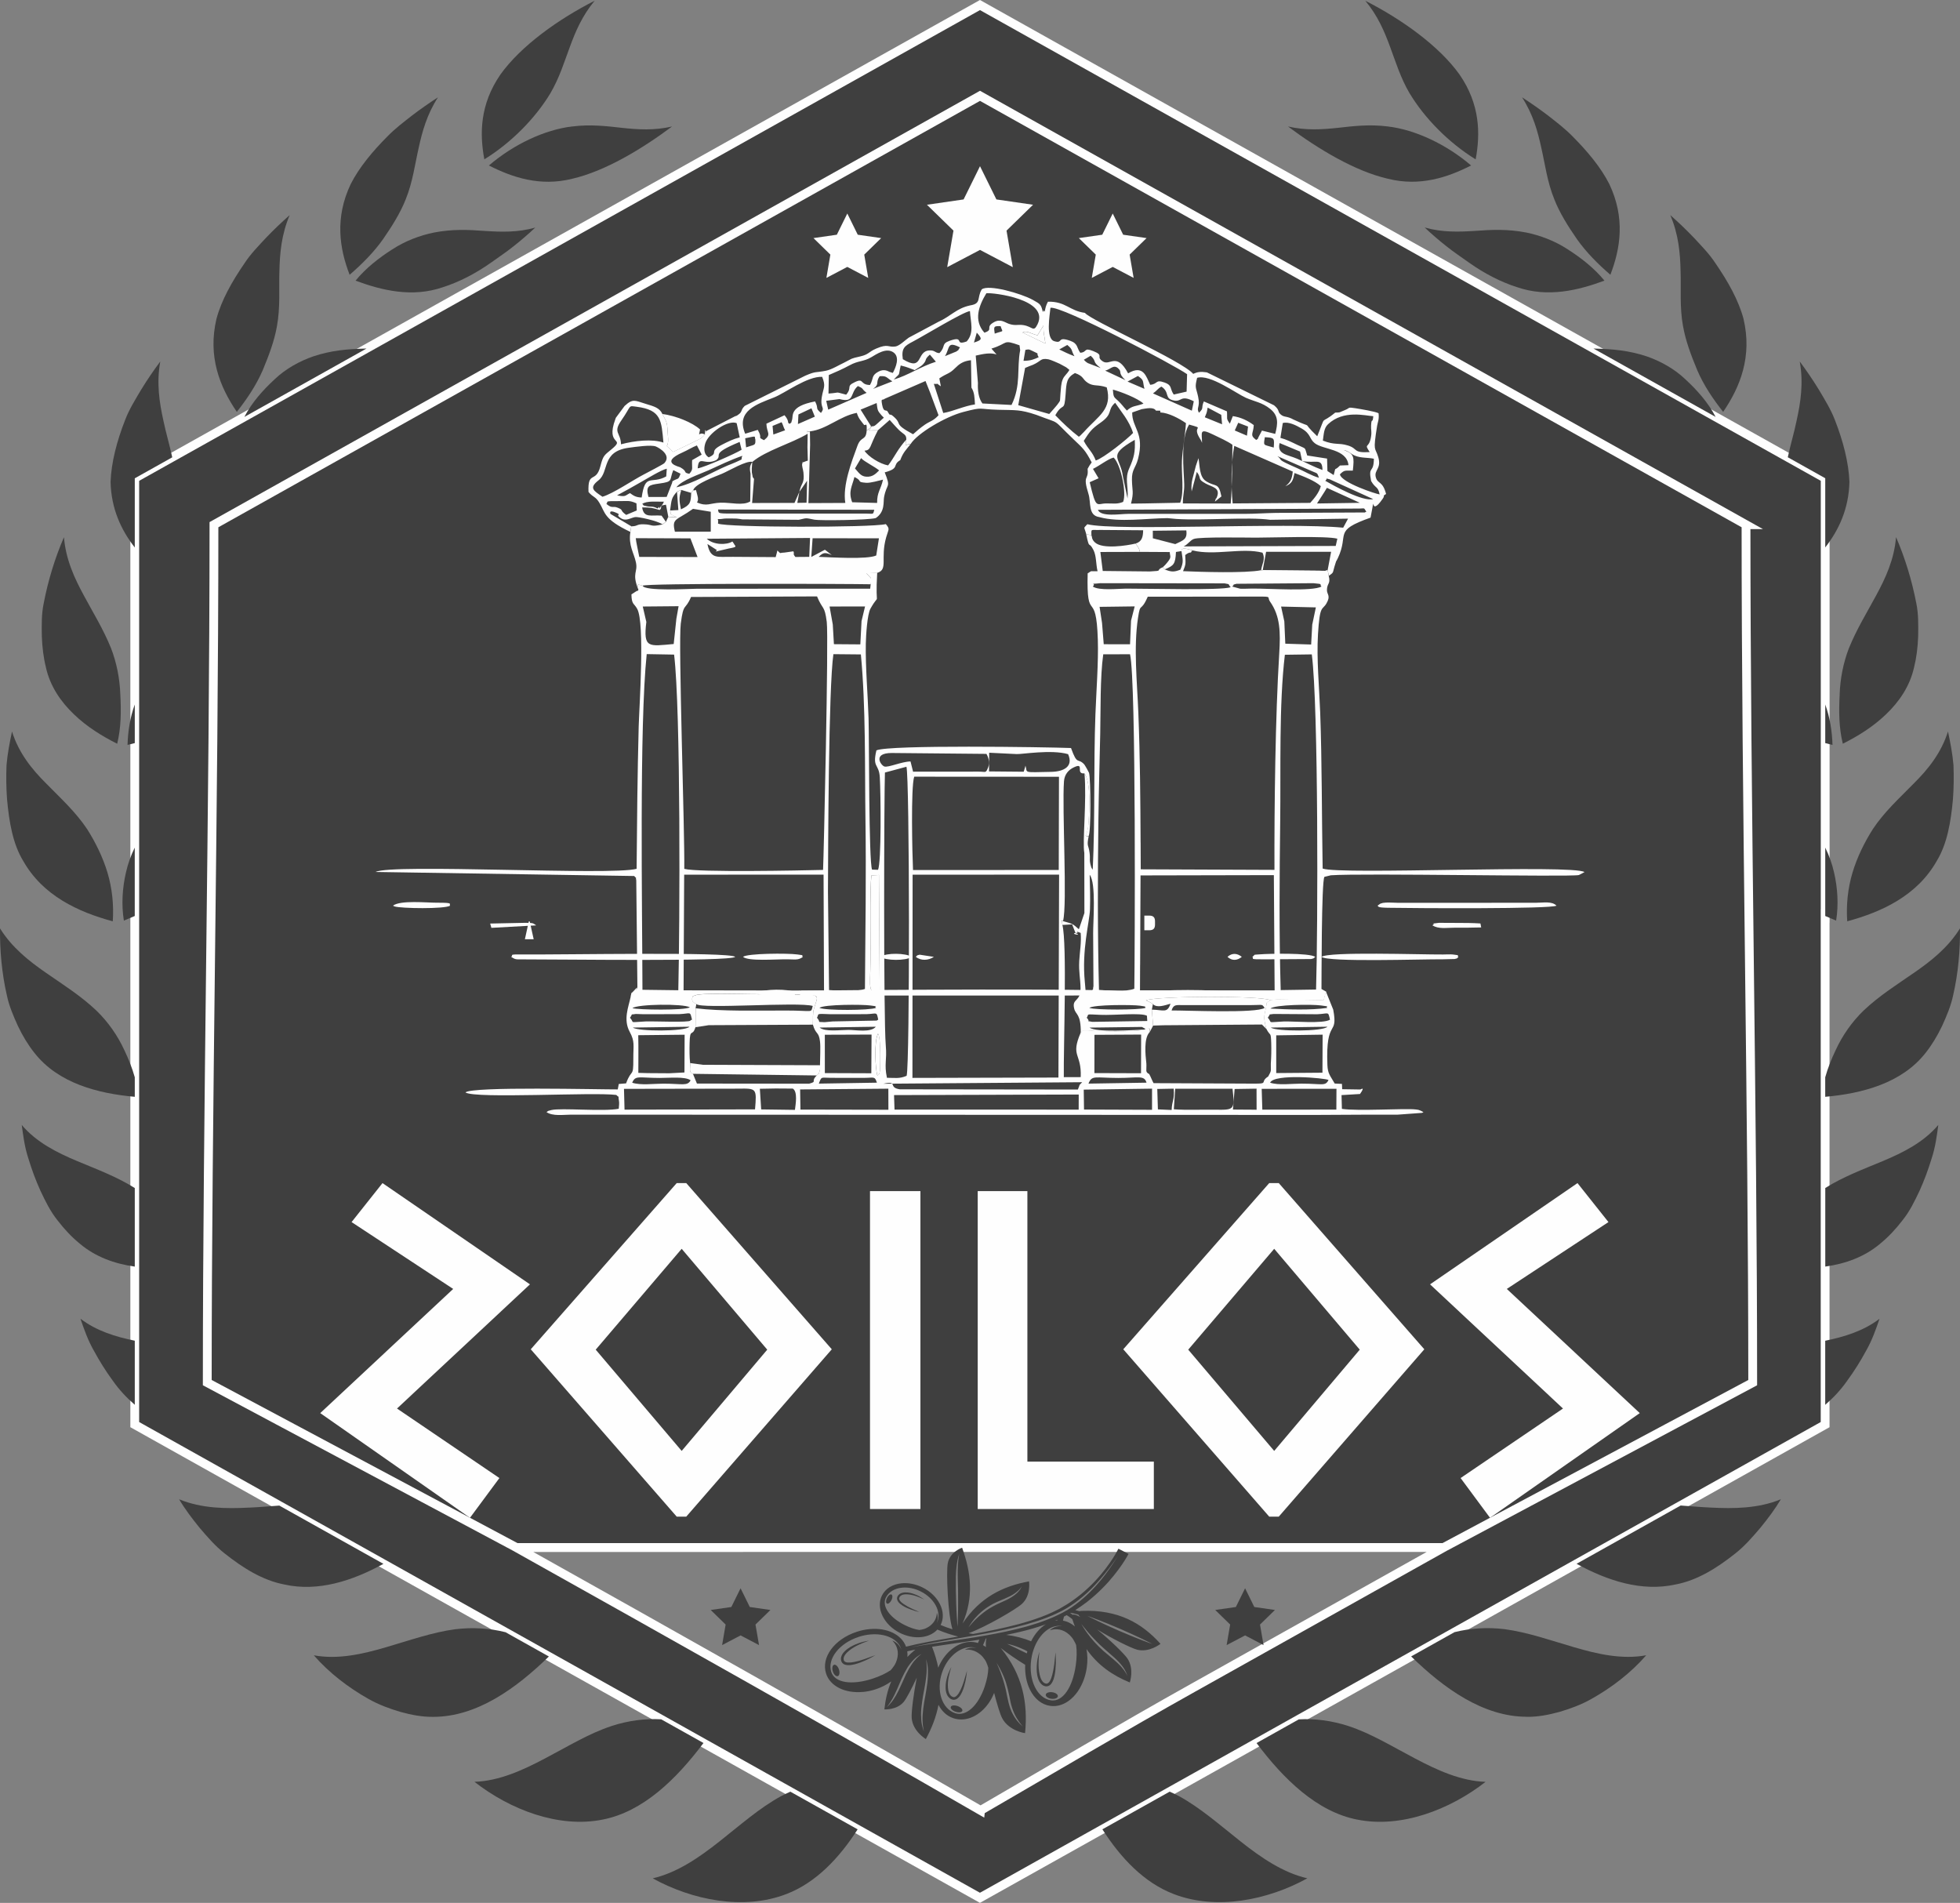 <?xml version="1.0" encoding="UTF-8"?>
<!DOCTYPE svg PUBLIC "-//W3C//DTD SVG 1.1//EN" "http://www.w3.org/Graphics/SVG/1.1/DTD/svg11.dtd">
<!-- Creator: CorelDRAW 2021.5 -->
<svg xmlns="http://www.w3.org/2000/svg" xml:space="preserve" width="44.461mm" height="43.16mm" version="1.1" style="shape-rendering:geometricPrecision; text-rendering:geometricPrecision; image-rendering:optimizeQuality; fill-rule:evenodd; clip-rule:evenodd"
viewBox="0 0 684.94 664.89"
 xmlns:xlink="http://www.w3.org/1999/xlink"
 xmlns:xodm="http://www.corel.com/coreldraw/odm/2003">
 <rect x="0" y="0" width="684.94" height="664.89" fill="#808080" stroke="none"/>
 <defs>
  <style type="text/css">
   <![CDATA[
    .str0 {stroke:#FEFEFE;stroke-width:3.08;stroke-miterlimit:22.926}
    .fil3 {fill:#FEFEFE}
    .fil0 {fill:#3F3F3F}
    .fil2 {fill:#FEFEFE;fill-rule:nonzero}
    .fil1 {fill:#3F3F3F;fill-rule:nonzero}
   ]]>
  </style>
 </defs>
 <g id="Layer_x0020_1">
  <path class="fil0" d="M342.68 632.59c24.77,-14.36 49.39,-28.95 74.36,-42.92l0.04 -0.02 -0 0 87.39 -48.92c-110.19,0 -213.84,0.01 -324.01,0.01 54.67,30.6 108.12,60.63 162.22,91.86zm295.16 -312.53l0 -152.96 -13.09 -7.33 -25.25 -14.13 -42.64 -23.87 -214.39 -120.01 -214.39 120.01 -42.64 23.87 -25.25 14.13 -13.09 7.33 0 330.68 50.51 28.27 36.38 20.36 42.68 23.9 15.15 8.48 39.23 21.96 14.78 8.28 30.36 17 23.51 13.16 42.76 23.93 42.76 -23.93 23.51 -13.16 30.36 -17 14.78 -8.28 39.23 -21.96 15.15 -8.48 42.68 -23.9 36.38 -20.36 50.51 -28.27 0 -177.73z"/>
  <path class="fil0 str0" d="M342.68 632.59c24.77,-14.36 49.39,-28.95 74.36,-42.92l0.04 -0.02 -0 0 87.39 -48.92c-110.19,0 -213.84,0.01 -324.01,0.01 54.67,30.6 108.12,60.63 162.22,91.86zm267.48 -449.26c0,99.39 2.34,203.82 2.34,299.78l-108.03 57.61 -324.01 0.01 -108.03 -57.62c0,-95.96 2.34,-200.4 2.34,-299.78l267.7 -149.85 267.7 149.85zm27.67 136.73l0 -152.96 -13.09 -7.33 -25.25 -14.13 -42.64 -23.87 -214.39 -120.01 -214.39 120.01 -42.64 23.87 -25.25 14.13 -13.09 7.33 0 330.68 50.51 28.27 36.38 20.36 42.68 23.9 15.15 8.48 39.23 21.96 14.78 8.28 30.36 17 23.51 13.16 42.76 23.93 42.76 -23.93 23.51 -13.16 30.36 -17 14.78 -8.28 39.23 -21.96 15.15 -8.48 42.68 -23.9 36.38 -20.36 50.51 -28.27 0 -177.73z"/>
  <g id="_2211803841200">
   <g>
    <path class="fil1" d="M273 627.58c-7.57,4.1 -14.5,10.28 -21.61,15.87 -7.13,5.63 -14.76,10.9 -23.3,12.87 13.76,7.59 31.78,11.28 46.79,5.46 10.18,-3.92 18.36,-12.47 24.83,-22.58l-23.51 -13.16c-1.07,0.48 -2.14,0.97 -3.2,1.54z"/>
    <path class="fil1" d="M213.77 603.08c-7.98,2.6 -15.64,7.34 -23.36,11.37 -7.74,4.08 -15.99,7.87 -24.61,8.14 12.44,9.73 29.52,16.31 44.84,13.19 14.12,-2.75 25.77,-14.19 35.2,-26.75l-14.78 -8.28c-5.64,-0.32 -11.51,0.45 -17.29,2.32z"/>
    <path class="fil1" d="M159.28 569.25c-8.24,1.09 -16.28,3.96 -24.43,6.33 -8.18,2.41 -16.77,4.35 -25.18,2.81 5.26,6.05 11.99,11.24 19.12,15.25 3.56,2.02 7.41,3.42 11.21,4.54 3.83,1.05 7.63,1.78 11.52,1.71 15.15,-0.04 28.87,-9.95 40.29,-21.09l-15.15 -8.48c-5.51,-1.39 -11.4,-1.77 -17.39,-1.06z"/>
    <path class="fil1" d="M87.19 526.77c-8.13,0.42 -16.7,0.36 -24.59,-2.9 2.03,3.45 4.53,6.74 7.15,9.96 2.69,3.15 5.42,6.34 8.67,8.9 6.47,5.14 13.32,9.45 20.92,10.91 11.79,2.64 23.76,-1.24 34.65,-7.21l-36.38 -20.36c-3.5,0.25 -7,0.56 -10.41,0.71z"/>
    <path class="fil1" d="M28.12 460.79c1.28,3.75 2.65,7.63 4.71,11.21 1.97,3.62 4.17,7.16 6.6,10.45 2.21,3.16 4.83,5.95 7.67,8.41l0 -22.4c-6.72,-1.37 -13.41,-3.42 -18.98,-7.68z"/>
    <path class="fil1" d="M26.98 405.7c-7.09,-2.97 -14.23,-6.54 -19.38,-12.62 0.51,3.84 1.03,7.82 2.31,11.68 1.17,3.87 2.59,7.71 4.25,11.36 1.72,3.64 3.44,7.16 5.91,10.24 2.37,3.1 4.97,5.87 7.8,8.18 5.53,4.67 12.22,7.05 19.23,8.03l0 -27.46c-6.3,-3.96 -13.22,-6.52 -20.12,-9.41z"/>
    <path class="fil1" d="M43.47 366.98c-2.37,-5.17 -5.7,-9.91 -9.77,-13.86 -5.52,-5.23 -11.66,-9.06 -17.62,-13.2 -5.97,-4.14 -11.89,-8.8 -16.07,-15.52 -0.09,7.57 0.62,15.66 2.36,23.25 0.77,3.79 2.36,7.47 3.91,10.88 1.63,3.41 3.53,6.57 5.73,9.33 8.39,10.74 22.4,14.24 35.09,15.38l0 -6.82c-0.91,-3.25 -2.18,-6.41 -3.63,-9.45z"/>
    <path class="fil1" d="M44.02 304.82c-1.26,5.45 -1.63,11.27 -0.73,16.85 1.27,-0.51 2.54,-1.05 3.8,-1.61l0 -23.89c-1.35,2.71 -2.38,5.61 -3.07,8.65z"/>
    <path class="fil1" d="M8.12 300.83c6.85,12.12 19.18,17.82 31.29,21.09 0.39,-5.72 -0.21,-11.48 -1.83,-16.95 -1.64,-5.48 -4.21,-10.65 -7.09,-15.21 -4.01,-6.03 -9.28,-10.83 -14.28,-15.93 -5.15,-5.1 -9.65,-10.75 -12.01,-18.22 -0.81,3.79 -1.59,7.77 -1.92,11.76 -0.16,3.99 -0.11,8.02 0.19,11.97 0.72,7.86 2.01,15.54 5.65,21.5z"/>
    <path class="fil1" d="M44.57 260.28c0.84,-0.19 1.69,-0.41 2.53,-0.63l0 -13.49c-1.64,4.47 -2.39,9.32 -2.53,14.12z"/>
    <path class="fil1" d="M16.04 233.19c1.51,6.71 5.28,12.09 9.82,16.42 4.5,4.33 9.79,7.6 15.09,10.26 1.38,-5.57 1.41,-11.41 1.1,-17.07 -0.18,-5.64 -1.28,-11.2 -3.24,-16.29 -2.76,-6.79 -6.31,-12.48 -9.52,-18.46 -3.23,-5.96 -6.3,-12.51 -6.94,-20.35 -3.1,7.13 -5.55,15.15 -7.06,23 -0.83,3.91 -0.73,7.92 -0.67,11.7 0.14,3.79 0.59,7.44 1.43,10.8z"/>
    <path class="fil1" d="M60.19 159.78c-0.94,-4.41 -2.24,-8.65 -3.08,-12.78 -1.41,-6.34 -2.46,-13.1 -1.11,-20.68 -2.3,3.07 -4.54,6.36 -6.64,9.78 -2.04,3.44 -4.18,6.85 -5.61,10.58 -2.92,7.42 -4.86,14.92 -5.11,21.68 0.21,9.37 3.69,16.84 8.46,22.94l0 -24.18 13.09 -7.33z"/>
    <path class="fil1" d="M127.53 121.8c-6.02,0.16 -11.73,0.61 -18.03,2.71 -4.69,1.63 -9.57,4.24 -13.54,8.03 -4.04,3.73 -7.94,8.09 -10.55,13.1 0.01,0 0.02,0.01 0.03,0.01l42.64 -23.87c-0.18,0 -0.37,0.02 -0.55,0.02z"/>
    <path class="fil1" d="M91.79 129.42c2.18,-5.26 4.11,-10.36 4.99,-15.45 1.23,-6.66 0.65,-13.21 0.86,-19.33 0.15,-6.19 0.7,-12.68 3.59,-19.48 -2.79,2.46 -5.59,5.13 -8.27,7.93 -2.64,2.86 -5.37,5.61 -7.51,8.89 -4.4,6.39 -8.06,12.93 -9.79,19.36 -3.13,13.2 1.14,23.83 7.1,32.57 3.53,-4.48 6.77,-9.28 9.02,-14.48z"/>
    <path class="fil1" d="M137.08 87.13c-4.64,2.97 -9.24,6.55 -12.83,10.93 9.08,3.37 19.8,6.03 30.59,2.27 5.55,-1.77 11.29,-4.72 16.64,-8.49 2.64,-1.91 5.49,-3.77 8.09,-5.87 2.62,-2.07 5.14,-4.25 7.49,-6.46 -6.09,1.75 -11.91,1.55 -17.66,1.18 -5.8,-0.44 -11.39,-0.68 -17.79,0.57 -4.79,0.98 -9.92,2.86 -14.53,5.88z"/>
    <path class="fil1" d="M133.84 83.6c3.21,-4.64 6.07,-9.23 7.92,-13.9 2.49,-6.12 3.23,-12.28 4.54,-17.98 1.26,-5.79 2.9,-11.76 6.75,-17.71 -3.04,1.96 -6.1,4.09 -9.09,6.37 -2.97,2.32 -5.96,4.6 -8.59,7.3 -5.29,5.32 -9.91,10.91 -12.81,16.64 -5.6,11.78 -3.94,22.46 -0.38,31.69 4.32,-3.72 8.41,-7.82 11.66,-12.41z"/>
    <path class="fil1" d="M199.98 44.18c-9.62,1.12 -20.53,6.27 -29.12,13.64 8.08,4.12 17.86,7.46 29.09,4.64 11.44,-2.63 24.22,-10.29 34.9,-18.26 -6.27,1.45 -11.95,1.06 -17.48,0.47 -5.56,-0.63 -11.04,-1.28 -17.39,-0.48z"/>
    <path class="fil1" d="M192.29 32.67c3.28,-5.59 4.92,-11.15 6.9,-16.42 1.95,-5.31 4.26,-10.74 8.62,-16 -12.52,6.36 -25.75,15.71 -32.97,25.84 -7.11,10.36 -7.28,20.59 -5.58,29.58 9.68,-5.97 18.01,-14.66 23.03,-23.01z"/>
    <path class="fil1" d="M410.06 661.77c15.02,5.83 33.03,2.14 46.8,-5.46 -8.54,-1.97 -16.18,-7.24 -23.3,-12.87 -7.11,-5.59 -14.04,-11.77 -21.61,-15.87 -1.06,-0.57 -2.13,-1.06 -3.2,-1.54l-23.51 13.16c6.46,10.11 14.64,18.66 24.83,22.58z"/>
    <path class="fil1" d="M474.31 635.79c15.32,3.11 32.39,-3.47 44.84,-13.19 -8.61,-0.27 -16.87,-4.06 -24.61,-8.14 -7.71,-4.03 -15.37,-8.77 -23.36,-11.37 -5.78,-1.87 -11.65,-2.64 -17.29,-2.32l-14.78 8.28c9.43,12.56 21.08,24 35.2,26.75z"/>
    <path class="fil1" d="M533.42 599.88c3.89,0.07 7.68,-0.66 11.52,-1.71 3.79,-1.11 7.65,-2.52 11.21,-4.54 7.14,-4.01 13.87,-9.19 19.13,-15.25 -8.41,1.54 -17,-0.4 -25.18,-2.81 -8.15,-2.36 -16.19,-5.24 -24.42,-6.33 -5.99,-0.71 -11.88,-0.32 -17.39,1.06l-15.15 8.48c11.42,11.14 25.14,21.04 40.3,21.08z"/>
    <path class="fil1" d="M585.6 553.63c7.6,-1.46 14.45,-5.76 20.92,-10.91 3.24,-2.56 5.98,-5.74 8.67,-8.9 2.63,-3.22 5.11,-6.51 7.15,-9.96 -7.9,3.26 -16.46,3.32 -24.59,2.9 -3.42,-0.15 -6.92,-0.46 -10.42,-0.71l-36.38 20.36c10.89,5.97 22.85,9.85 34.65,7.21z"/>
   </g>
   <g>
    <path class="fil1" d="M645.51 482.45c2.43,-3.3 4.64,-6.83 6.6,-10.45 2.06,-3.59 3.43,-7.46 4.71,-11.21 -5.57,4.26 -12.27,6.31 -18.98,7.68l0 22.4c2.84,-2.46 5.46,-5.25 7.67,-8.41z"/>
    <path class="fil1" d="M657.08 434.53c2.83,-2.31 5.43,-5.08 7.8,-8.18 2.48,-3.07 4.18,-6.59 5.91,-10.24 1.66,-3.65 3.07,-7.49 4.25,-11.36 1.28,-3.86 1.81,-7.84 2.32,-11.68 -5.15,6.08 -12.29,9.65 -19.38,12.62 -6.91,2.89 -13.82,5.45 -20.12,9.41l0 27.46c7.02,-0.98 13.71,-3.36 19.23,-8.03z"/>
    <path class="fil1" d="M668.86 339.91c-5.96,4.14 -12.1,7.97 -17.62,13.2 -4.07,3.95 -7.4,8.7 -9.77,13.86 -1.45,3.04 -2.72,6.2 -3.63,9.45l0 6.82c12.69,-1.14 26.7,-4.64 35.1,-15.38 2.19,-2.77 4.09,-5.92 5.72,-9.33 1.55,-3.41 3.14,-7.09 3.91,-10.88 1.75,-7.6 2.45,-15.69 2.36,-23.25 -4.17,6.72 -10.1,11.38 -16.07,15.52z"/>
    <path class="fil1" d="M641.65 321.67c0.9,-5.58 0.53,-11.4 -0.73,-16.85 -0.69,-3.03 -1.72,-5.94 -3.07,-8.65l0 23.89c1.27,0.56 2.54,1.1 3.8,1.61z"/>
    <path class="fil1" d="M654.45 289.75c-2.88,4.56 -5.46,9.73 -7.09,15.21 -1.63,5.47 -2.22,11.23 -1.83,16.95 12.11,-3.27 24.43,-8.97 31.29,-21.09 3.64,-5.96 4.93,-13.64 5.65,-21.5 0.3,-3.95 0.35,-7.98 0.19,-11.97 -0.33,-3.99 -1.11,-7.97 -1.92,-11.76 -2.36,7.47 -6.86,13.12 -12.01,18.22 -5,5.1 -10.28,9.9 -14.28,15.93z"/>
    <path class="fil1" d="M640.38 260.28c-0.14,-4.8 -0.9,-9.64 -2.53,-14.11l0 13.48c0.84,0.21 1.69,0.43 2.53,0.63z"/>
    <path class="fil1" d="M642.89 242.79c-0.31,5.66 -0.28,11.5 1.1,17.07 5.3,-2.65 10.59,-5.93 15.09,-10.26 4.53,-4.33 8.3,-9.71 9.81,-16.42 0.84,-3.36 1.29,-7 1.43,-10.8 0.05,-3.78 0.15,-7.79 -0.67,-11.7 -1.51,-7.85 -3.96,-15.87 -7.06,-23 -0.64,7.84 -3.71,14.39 -6.94,20.35 -3.22,5.98 -6.76,11.67 -9.53,18.46 -1.96,5.1 -3.07,10.66 -3.24,16.29z"/>
    <path class="fil1" d="M637.84 191.29c4.77,-6.1 8.25,-13.57 8.46,-22.94 -0.26,-6.76 -2.2,-14.27 -5.11,-21.68 -1.43,-3.72 -3.58,-7.13 -5.61,-10.58 -2.1,-3.41 -4.34,-6.7 -6.64,-9.78 1.35,7.58 0.3,14.35 -1.1,20.68 -0.84,4.13 -2.14,8.38 -3.08,12.78l13.09 7.33 0 24.18z"/>
    <path class="fil1" d="M599.53 145.64c-2.62,-5.01 -6.5,-9.37 -10.55,-13.1 -3.97,-3.79 -8.85,-6.4 -13.54,-8.03 -6.3,-2.09 -12.01,-2.55 -18.03,-2.71 -0.18,-0.01 -0.37,-0.02 -0.55,-0.02l42.64 23.87c0.01,0 0.02,-0.01 0.03,-0.01z"/>
    <path class="fil1" d="M588.16 113.98c0.88,5.09 2.81,10.19 4.99,15.45 2.24,5.2 5.48,10 9.02,14.48 5.97,-8.74 10.23,-19.37 7.1,-32.57 -1.73,-6.43 -5.39,-12.97 -9.79,-19.36 -2.14,-3.27 -4.87,-6.03 -7.51,-8.89 -2.68,-2.8 -5.48,-5.47 -8.27,-7.93 2.9,6.8 3.45,13.29 3.59,19.48 0.22,6.13 -0.37,12.67 0.86,19.33z"/>
    <path class="fil1" d="M497.88 79.5c2.35,2.21 4.87,4.4 7.49,6.46 2.59,2.1 5.45,3.97 8.09,5.87 5.35,3.78 11.09,6.73 16.64,8.49 10.79,3.76 21.52,1.1 30.59,-2.27 -3.59,-4.38 -8.19,-7.96 -12.83,-10.93 -4.6,-3.02 -9.74,-4.9 -14.53,-5.88 -6.4,-1.24 -11.99,-1 -17.79,-0.57 -5.74,0.37 -11.56,0.56 -17.66,-1.18z"/>
    <path class="fil1" d="M543.19 69.69c1.84,4.67 4.7,9.27 7.91,13.9 3.25,4.59 7.34,8.69 11.66,12.41 3.56,-9.23 5.23,-19.91 -0.37,-31.69 -2.9,-5.73 -7.52,-11.32 -12.82,-16.64 -2.63,-2.7 -5.62,-4.98 -8.59,-7.3 -2.99,-2.28 -6.06,-4.41 -9.09,-6.37 3.85,5.95 5.5,11.92 6.75,17.71 1.31,5.7 2.05,11.86 4.55,17.98z"/>
    <path class="fil1" d="M514.09 57.82c-8.6,-7.37 -19.51,-12.52 -29.13,-13.64 -6.35,-0.8 -11.83,-0.15 -17.39,0.48 -5.53,0.59 -11.21,0.98 -17.47,-0.47 10.68,7.97 23.46,15.63 34.9,18.26 11.24,2.82 21.01,-0.52 29.1,-4.64z"/>
    <path class="fil1" d="M492.65 32.67c5.02,8.35 13.34,17.04 23.03,23.01 1.69,-8.99 1.53,-19.22 -5.59,-29.58 -7.22,-10.13 -20.44,-19.48 -32.97,-25.84 4.37,5.26 6.67,10.69 8.62,16 1.98,5.27 3.62,10.83 6.9,16.42z"/>
   </g>
  </g>
  <g id="_2211803846048">
   <path class="fil1" d="M309.97 558.34c-0.44,0.87 -0.44,1.75 -0.01,1.97 0.43,0.22 1.14,-0.32 1.57,-1.19 0.44,-0.87 0.44,-1.75 0.01,-1.97 -0.43,-0.22 -1.14,0.32 -1.57,1.19z"/>
   <path class="fil1" d="M320.33 557.34c-0.86,-0.36 -1.89,-0.78 -3.09,-0.89 -0.59,-0.07 -1.23,-0.07 -1.88,0.09 -0.64,0.15 -1.33,0.54 -1.69,1.2 -0.12,0.26 -0.12,0.32 -0.18,0.5 -0.01,0.21 -0.04,0.47 0.02,0.64 0.09,0.37 0.27,0.69 0.49,0.95 0.43,0.52 0.93,0.89 1.43,1.21 1,0.64 2.02,1.03 2.89,1.36 1.75,0.63 2.96,0.86 2.96,0.86 0,0 -0.28,-0.12 -0.77,-0.34 -0.5,-0.2 -1.19,-0.54 -2.02,-0.92 -0.83,-0.39 -1.77,-0.9 -2.69,-1.52 -0.46,-0.31 -0.91,-0.67 -1.24,-1.1 -0.17,-0.21 -0.28,-0.44 -0.33,-0.66 -0.04,-0.11 0.01,-0.17 -0.02,-0.27 0.04,-0.11 0.11,-0.36 0.13,-0.37 0.47,-0.89 1.77,-1.09 2.84,-0.99 1.1,0.08 2.13,0.34 2.99,0.63 0.86,0.29 1.56,0.6 2.05,0.82 0.48,0.23 0.76,0.37 0.76,0.37 0,0 -0.25,-0.18 -0.69,-0.49 -0.46,-0.28 -1.1,-0.72 -1.97,-1.09z"/>
   <path class="fil1" d="M300.03 571.96c1.37,-0.45 2.74,-0.73 4.06,-0.85 5.19,-0.48 9.67,1.46 10.85,5.09 0.01,0.04 0.02,0.06 0.02,0.1 -0.24,-0.56 -0.53,-1.06 -0.86,-1.43 -0.37,-0.47 -0.78,-0.8 -1.12,-1.03 -0.69,-0.48 -1.15,-0.58 -1.14,-0.6 0,0 0.08,0.09 0.22,0.25 0.15,0.15 0.35,0.4 0.57,0.71 0.23,0.31 0.45,0.71 0.65,1.18 0.2,0.47 0.35,1.02 0.43,1.62 0.15,1.2 -0.05,2.62 -0.66,3.97 -0.3,0.69 -0.7,1.26 -1.21,1.93 -0.18,0.23 -0.38,0.45 -0.57,0.68 -1.65,1.12 -3.76,2.12 -6.28,2.95 -7.3,2.4 -13.25,1.49 -14.49,-2.3 -1.49,-4.55 2.76,-10.04 9.51,-12.25zm16.95 10.94c0.69,-1.15 1.5,-2.12 2.23,-2.9 0.74,-0.78 1.48,-1.3 2.01,-1.63 0.53,-0.33 0.85,-0.48 0.85,-0.48 0,0 -0.29,0.2 -0.76,0.6 -0.48,0.38 -1.1,1 -1.77,1.8 -0.67,0.8 -1.33,1.82 -1.98,2.95 -0.65,1.13 -1.25,2.39 -1.8,3.68 -0.59,1.27 -1.15,2.57 -1.73,3.76 -0.58,1.2 -1.22,2.27 -1.81,3.16 -0.59,0.89 -1.2,1.55 -1.63,2 -0.44,0.44 -0.71,0.67 -0.71,0.67 0,0 0.23,-0.27 0.59,-0.77 0.38,-0.49 0.85,-1.23 1.37,-2.13 0.53,-0.91 1.04,-2.02 1.58,-3.21 0.54,-1.2 1.08,-2.5 1.64,-3.8 0.59,-1.29 1.24,-2.56 1.93,-3.71zm2.88 -6.49c-1.01,0.82 -1.93,1.68 -2.77,2.55 0.07,-0.66 0.05,-1.32 -0.04,-1.97 0.86,-0.19 1.8,-0.39 2.81,-0.59zm11.28 -3.32c3.79,-0.64 8.22,-1.4 12.94,-2.25 2.36,-0.44 4.8,-0.92 7.26,-1.45 1.22,-0.29 2.46,-0.57 3.7,-0.86 1.23,-0.33 2.47,-0.66 3.7,-0.98 2.45,-0.71 4.9,-1.46 7.22,-2.39 1.16,-0.45 2.32,-0.92 3.43,-1.47 1.14,-0.5 2.18,-1.08 3.22,-1.67 4.09,-2.46 7.48,-5.43 10.08,-8.23 2.63,-2.79 4.58,-5.34 5.91,-7.15 1.32,-1.81 2.04,-2.88 2.04,-2.88 0,0 -0.68,1.09 -1.93,2.95 -1.27,1.85 -3.1,4.5 -5.7,7.36 -1.29,1.43 -2.76,2.93 -4.44,4.38 -1.68,1.45 -3.54,2.89 -5.62,4.14 -1.04,0.6 -2.14,1.21 -3.26,1.72 -1.1,0.56 -2.27,1.04 -3.46,1.51 -2.36,0.96 -4.82,1.73 -7.29,2.46 -2.48,0.69 -4.98,1.28 -7.46,1.82 -2.48,0.52 -4.92,0.99 -7.29,1.4 -4.74,0.84 -9.19,1.45 -12.99,2.02 -3.8,0.57 -6.98,1.03 -9.19,1.41 -2.21,0.39 -3.47,0.64 -3.47,0.64 0,0 4.99,-1.21 12.58,-2.48zm3.55 -22.15c0.03,1.5 0.07,3.09 0.11,4.69 0.01,1.6 0.01,3.2 0.02,4.69 0.01,1.5 -0.04,2.9 -0.05,4.1 -0.02,1.2 -0.08,2.2 -0.1,2.89 -0.04,0.7 -0.06,1.1 -0.06,1.1 0,0 -0.04,-0.4 -0.09,-1.1 -0.04,-0.7 -0.13,-1.7 -0.19,-2.89 -0.05,-1.2 -0.15,-2.6 -0.18,-4.09 -0.04,-1.5 -0.08,-3.09 -0.12,-4.69 -0,-1.6 -0,-3.2 -0,-4.7 0.02,-1.51 0.15,-2.91 0.29,-4.11 0.15,-1.2 0.39,-2.18 0.57,-2.86 0.19,-0.68 0.33,-1.05 0.33,-1.05 0,0 -0.08,0.39 -0.18,1.08 -0.12,0.69 -0.21,1.68 -0.29,2.87 -0.08,1.19 -0.07,2.58 -0.06,4.07zm4.28 16.82c0.36,-0.55 0.89,-1.33 1.63,-2.2 0.74,-0.85 1.66,-1.82 2.77,-2.71 1.1,-0.9 2.37,-1.75 3.71,-2.47 1.35,-0.7 2.76,-1.23 4.04,-1.79 1.27,-0.56 2.45,-1.1 3.35,-1.74 0.91,-0.62 1.59,-1.25 2.01,-1.75 0.42,-0.5 0.61,-0.82 0.61,-0.82 0,0 -0.14,0.35 -0.49,0.91 -0.37,0.55 -0.96,1.31 -1.87,2.01 -0.89,0.71 -2.05,1.41 -3.33,2 -1.28,0.6 -2.66,1.16 -3.95,1.86 -1.31,0.67 -2.56,1.47 -3.65,2.31 -1.1,0.84 -2.09,1.69 -2.86,2.48 -0.78,0.79 -1.42,1.47 -1.83,1.99 -0.42,0.51 -0.66,0.79 -0.66,0.79 0,0 0.19,-0.32 0.53,-0.88zm37.85 -3.57c0.15,0.25 0.39,0.54 0.69,0.84 -1.24,-0.71 -2.19,-1.04 -2.64,-0.8 -0.32,-0.24 -0.6,-0.44 -0.84,-0.6 0.04,-0.03 0.09,-0.05 0.14,-0.08 0.61,0.1 1.58,0.29 2.65,0.63zm1.68 4.04c0.41,0.53 1.03,1.26 1.76,2.14 0.73,0.88 1.65,1.85 2.63,2.87 0.98,1.03 2.09,2.08 3.24,3.07 1.15,1.01 2.3,2.02 3.38,2.96 1.08,0.97 1.98,1.98 2.69,2.9 0.71,0.92 1.15,1.8 1.42,2.41 0.26,0.63 0.37,0.99 0.37,0.99 0,0 -0.16,-0.35 -0.5,-0.92 -0.32,-0.58 -0.88,-1.36 -1.62,-2.21 -0.74,-0.86 -1.73,-1.74 -2.8,-2.67 -1.1,-0.92 -2.27,-1.9 -3.44,-2.88 -1.15,-1.03 -2.24,-2.12 -3.21,-3.19 -0.98,-1.07 -1.79,-2.14 -2.48,-3.06 -0.69,-0.93 -1.19,-1.75 -1.54,-2.32 -0.34,-0.58 -0.53,-0.91 -0.53,-0.91 0,0 0.24,0.3 0.65,0.83zm2.5 -3.26c0.63,0.24 1.55,0.56 2.63,0.98 1.08,0.43 2.34,0.9 3.68,1.46 1.33,0.56 2.76,1.16 4.18,1.75 1.41,0.63 2.82,1.26 4.14,1.85 1.32,0.59 2.54,1.19 3.59,1.68 1.05,0.49 1.9,0.94 2.51,1.24 0.6,0.31 0.95,0.49 0.95,0.49 0,0 -0.37,-0.13 -1.01,-0.35 -0.63,-0.24 -1.55,-0.55 -2.62,-0.98 -1.08,-0.43 -2.35,-0.9 -3.68,-1.46 -1.33,-0.56 -2.76,-1.16 -4.18,-1.75 -1.41,-0.63 -2.82,-1.26 -4.14,-1.85 -1.32,-0.59 -2.53,-1.19 -3.58,-1.68 -1.05,-0.49 -1.9,-0.94 -2.51,-1.24 -0.6,-0.31 -0.95,-0.49 -0.95,-0.49 0,0 0.37,0.13 1,0.35zm-9.55 1.32c0.17,-0.55 0.29,-1.04 0.37,-1.43l0.25 -0.14 0.66 -0.36c0.27,0.14 1.04,0.59 2.01,1.42 0,0 0,0 0,0 0.27,0.88 0.57,1.71 0.88,2.52 -1.2,-1.04 -2.61,-1.75 -4.17,-2.02zm-2.79 0.02c0.17,-0.07 0.33,-0.13 0.49,-0.2 0.13,-0.06 0.25,-0.11 0.38,-0.16 -0.03,0.08 -0.06,0.17 -0.09,0.26 -0.03,0 -0.06,0 -0.09,0l0 0c-0.23,0.02 -0.47,0.07 -0.7,0.1zm7.27 15.58c-1.08,7.77 -4.58,12.8 -8.61,12.24 -4.84,-0.67 -7.96,-7.04 -6.96,-14.21 0.9,-6.48 4.85,-11.4 9.17,-11.8 0.46,-0.04 0.94,-0.03 1.41,0.04 0.03,0 0.07,0.02 0.1,0.02 -0.62,-0.03 -1.21,0.02 -1.7,0.14 -0.6,0.13 -1.08,0.36 -1.45,0.56 -0.38,0.2 -0.63,0.41 -0.8,0.56 -0.17,0.14 -0.26,0.21 -0.26,0.21 0,0 0.11,-0.03 0.33,-0.09 0.21,-0.07 0.52,-0.14 0.91,-0.2 0.39,-0.06 0.86,-0.09 1.38,-0.06 0.52,0.02 1.09,0.14 1.67,0.33 1.17,0.4 2.37,1.22 3.34,2.38 0.49,0.59 0.84,1.2 1.23,1.97 0.13,0.28 0.25,0.55 0.37,0.83 0.29,2.01 0.26,4.4 -0.12,7.08zm-24.29 -10.64c1.64,-0.33 3.29,-0.69 4.93,-1.08 2.87,-0.69 5.72,-1.49 8.49,-2.47 0.13,-0.05 0.26,-0.1 0.4,-0.14 -2.06,1.26 -3.85,3.34 -5.13,5.92 -2.59,-1.06 -5.47,-1.82 -8.69,-2.23zm7.18 6.47c-0.36,-0.18 -0.73,-0.36 -1.1,-0.53 -0.7,-0.36 -1.42,-0.71 -2.09,-1.02 -0.67,-0.32 -1.3,-0.62 -1.84,-0.88 -0.54,-0.26 -0.99,-0.48 -1.3,-0.63 -0.31,-0.16 -0.49,-0.25 -0.49,-0.25 0,0 0.2,0.04 0.54,0.11 0.34,0.08 0.84,0.18 1.41,0.37 0.57,0.18 1.25,0.39 1.95,0.67 0.7,0.29 1.43,0.61 2.17,0.94 0.32,0.16 0.63,0.33 0.94,0.5 -0.07,0.23 -0.12,0.48 -0.17,0.72zm-8.71 6.62c0.48,1.05 1.02,2.28 1.45,3.66 0.44,1.37 0.8,2.88 1.11,4.37 0.28,1.5 0.56,2.99 1,4.32 0.43,1.33 0.97,2.54 1.55,3.51 0.57,0.97 1.12,1.75 1.54,2.26 0.41,0.53 0.67,0.81 0.67,0.81 0,0 -0.29,-0.24 -0.78,-0.7 -0.47,-0.47 -1.14,-1.17 -1.8,-2.13 -0.65,-0.96 -1.33,-2.15 -1.81,-3.53 -0.49,-1.38 -0.81,-2.89 -1.12,-4.38 -0.27,-1.5 -0.6,-2.97 -1,-4.33 -0.4,-1.36 -0.79,-2.62 -1.21,-3.68 -0.41,-1.06 -0.76,-1.95 -1.04,-2.55 -0.27,-0.61 -0.43,-0.96 -0.43,-0.96 0,0 0.2,0.33 0.56,0.9 0.33,0.58 0.82,1.41 1.3,2.45zm-5.58 -8.83c-0.32,-0.24 -0.65,-0.47 -1,-0.67 0.36,-0.85 0.71,-1.67 0.97,-2.3 0.07,-0.01 0.15,-0.02 0.22,-0.04 -0.2,0.66 -0.26,1.7 -0.2,3zm-0.4 13.75c-2.29,6.79 -6.52,10.63 -10.37,9.34l0 0c-4.63,-1.57 -6.67,-7.92 -4.55,-14.19 1.7,-5.03 5.56,-8.48 9.41,-8.84 0.86,-0.08 1.73,0 2.57,0.25 -0.51,-0.09 -1.01,-0.14 -1.44,-0.12 -0.57,0.01 -1.06,0.13 -1.44,0.24 -0.77,0.23 -1.13,0.51 -1.14,0.48 0,0 0.11,-0 0.32,-0.02 0.2,-0.02 0.51,-0.02 0.88,0 0.37,0.01 0.81,0.08 1.3,0.2 0.49,0.1 1,0.33 1.53,0.58 0.53,0.27 1.04,0.66 1.55,1.08 0.5,0.44 0.94,1 1.35,1.57 0.21,0.29 0.38,0.61 0.55,0.94 0.14,0.32 0.27,0.6 0.42,1.04 0.1,0.31 0.2,0.64 0.3,0.97 -0.02,1.89 -0.44,4.07 -1.24,6.45zm-16.25 -6.55c-0.47,-2.35 -1.17,-4.78 -2.17,-7.31 4.11,-0.65 8.84,-1.3 13.91,-2.07 0.86,-0.13 1.75,-0.27 2.63,-0.41 -0.16,0.37 -0.32,0.76 -0.49,1.16 -1.06,-0.33 -2.18,-0.44 -3.31,-0.34 -4.37,0.41 -8.5,3.96 -10.57,8.97zm-3.78 5.11c-0.18,1.49 -0.46,3.07 -0.72,4.63 -0.3,1.56 -0.58,3.12 -0.75,4.59 -0.17,1.47 -0.28,2.85 -0.24,4.03 0.03,1.18 0.13,2.16 0.27,2.84 0.11,0.69 0.21,1.08 0.21,1.08 0,0 -0.15,-0.37 -0.36,-1.04 -0.2,-0.67 -0.45,-1.65 -0.56,-2.86 -0.1,-1.2 -0.13,-2.62 0.01,-4.12 0.14,-1.5 0.38,-3.09 0.65,-4.66 0.3,-1.57 0.61,-3.12 0.82,-4.59 0.21,-1.47 0.38,-2.84 0.41,-4.02 0.03,-1.18 0.01,-2.18 -0.08,-2.86 -0.06,-0.69 -0.13,-1.09 -0.13,-1.09 0,0 0.12,0.38 0.28,1.06 0.15,0.68 0.33,1.68 0.36,2.89 0.03,1.2 0,2.62 -0.18,4.11zm3.34 -20.95c0.13,-0.4 0.22,-0.79 0.25,-1.14 0.06,-0.47 0.02,-0.89 -0.03,-1.21 -0.1,-0.65 -0.29,-0.99 -0.26,-0.99 0,0 -0.01,0.09 -0.02,0.26 -0.01,0.17 -0.04,0.42 -0.1,0.72 -0.05,0.31 -0.16,0.66 -0.31,1.05 -0.14,0.39 -0.39,0.78 -0.65,1.19 -0.29,0.41 -0.66,0.78 -1.07,1.15 -0.42,0.36 -0.92,0.66 -1.45,0.93 -0.26,0.14 -0.55,0.24 -0.83,0.35 -0.27,0.08 -0.52,0.15 -0.9,0.22 -0.25,0.06 -0.53,0.1 -0.81,0.14 -1.56,-0.23 -3.31,-0.82 -5.18,-1.76 -5.31,-2.67 -7.99,-6.58 -6.48,-9.6 1.01,-2.01 3.14,-3.2 5.68,-3.43 2.03,-0.19 4.32,0.23 6.5,1.33 4.81,2.41 7.3,7.19 5.69,10.8zm-25.91 24.33c1.49,-0.14 3,-0.45 4.48,-0.94 2.01,-0.66 3.85,-1.6 5.44,-2.75 -1.29,3.09 -2.03,6.36 -2.4,9.77 0,0 4.4,0.32 6.84,-2.71 0.89,-1.11 2.74,-4.58 4.48,-8.38 -1.15,5.86 -1.92,12.06 -1.77,14.08 0.35,4.69 4.94,7.39 4.94,7.39 2.08,-3.83 3.63,-7.78 4.42,-11.96 1.17,2.27 2.96,3.91 5.2,4.66 1.14,0.39 2.34,0.53 3.57,0.41 4.44,-0.41 8.65,-4.09 10.68,-9.25 1.03,4.03 2.09,7.45 2.77,8.77 2.32,4.52 8.04,5.3 8.04,5.3 1.02,-10.36 -0.73,-20.26 -8.49,-29.75 2.4,1.9 5.59,4.05 8.53,5.87 -0.13,3.13 0.42,6.13 1.64,8.62 1.61,3.28 4.14,5.32 7.14,5.73 0.61,0.08 1.23,0.1 1.85,0.04 5.3,-0.49 9.88,-6.15 10.9,-13.45 0.32,-2.27 0.26,-4.44 -0.1,-6.44 3.95,5.67 9.15,9.22 15.13,11.67 0,0 1.63,-4.78 -0.84,-8.39 -1.16,-1.7 -6,-6.39 -10.56,-10.13 5.21,3.21 11.84,6.51 13.95,7.06 4.22,1.11 8.18,-2.04 8.18,-2.04 -6.52,-7.24 -14.75,-12.02 -27.55,-11.51 -0.33,0.01 -0.58,0.06 -0.79,0.12 -0.51,-0.16 -1,-0.29 -1.44,-0.39 1.42,-0.9 2.76,-1.85 4.02,-2.8 2.04,-1.59 3.86,-3.23 5.45,-4.83 3.19,-3.2 5.44,-6.23 6.94,-8.41 0.73,-1.11 1.29,-1.99 1.65,-2.62 0.37,-0.63 0.56,-1.01 0.55,-0.99l-3.54 -1.81c-0.01,0.02 -0.14,0.29 -0.45,0.85 -0.3,0.57 -0.79,1.39 -1.44,2.43 -1.33,2.06 -3.38,4.96 -6.28,8.04 -1.45,1.54 -3.12,3.12 -4.99,4.66 -1.89,1.51 -3.96,3.03 -6.26,4.32l-0.86 0.5 -0.41 0.24 -0.46 0.23c-0.62,0.31 -1.25,0.64 -1.85,0.91 -1.2,0.57 -2.51,1.11 -3.81,1.6 -2.62,0.99 -5.37,1.85 -8.15,2.6 -5.3,1.41 -10.69,2.49 -15.82,3.42 -0.05,-0.01 -0.63,-0.09 -1.57,-0.27 5.93,-2.16 16.55,-8.32 18.67,-10.28 3.21,-2.97 2.45,-7.84 2.45,-7.84 -9.14,1.67 -17.16,5.6 -23.24,14.73 3.94,-9.07 3.03,-17.74 -0.15,-26.48 0,0 -4.26,1.35 -5.02,5.47 -0.56,3.05 0.02,17.85 1.65,23.02 -1.35,-0.41 -2.77,-0.9 -4.14,-1.49 0,-0.01 0.01,-0.02 0.01,-0.02 1.1,-2.2 1,-4.8 -0.28,-7.33 -1.2,-2.37 -3.33,-4.41 -6,-5.75 -2.35,-1.18 -4.95,-1.7 -7.33,-1.48 -3.18,0.29 -5.69,1.85 -6.9,4.27 -2.2,4.37 0.62,10.24 6.27,13.07 2.35,1.18 4.95,1.7 7.33,1.48 2.39,-0.22 4.4,-1.16 5.77,-2.64 2.48,1.1 5.11,1.9 7.29,2.44 -3.73,0.64 -7.24,1.22 -10.35,1.82 -3.04,0.57 -5.71,1.15 -7.9,1.71 -1.55,-4.24 -6.62,-6.71 -12.73,-6.14l0 0c-1.49,0.14 -3,0.45 -4.48,0.94 -7.86,2.57 -12.56,9 -10.72,14.63 1.44,4.39 6.6,6.96 12.83,6.38z"/>
   <path class="fil1" d="M292.76 585.67c0.59,-0.2 0.78,-1.24 0.42,-2.34 -0.36,-1.09 -1.13,-1.82 -1.72,-1.63 -0.59,0.2 -0.78,1.24 -0.42,2.34 0.36,1.09 1.13,1.82 1.72,1.63z"/>
   <path class="fil1" d="M294.12 580.7c0.07,0.12 0.15,0.26 0.24,0.35 0.17,0.21 0.39,0.35 0.6,0.47 0.44,0.22 0.89,0.28 1.31,0.31 0.85,0.04 1.62,-0.12 2.36,-0.29 1.46,-0.36 2.74,-0.91 3.82,-1.38 1.08,-0.47 1.94,-0.96 2.54,-1.29 0.6,-0.34 0.93,-0.55 0.93,-0.55 0,0 -0.37,0.14 -1.01,0.38 -0.64,0.26 -1.56,0.57 -2.66,0.96 -1.1,0.39 -2.4,0.78 -3.8,1.06 -0.7,0.14 -1.43,0.22 -2.13,0.19 -0.71,-0.04 -1.3,-0.29 -1.44,-0.82 -0.19,-0.57 0,-1.23 0.39,-1.81 0.4,-0.57 0.91,-1.09 1.46,-1.53 1.11,-0.88 2.29,-1.55 3.34,-2.04 1.05,-0.49 1.95,-0.86 2.6,-1.08 0.65,-0.22 1.02,-0.36 1.02,-0.36 0,0 -0.39,0.04 -1.06,0.18 -0.67,0.15 -1.64,0.35 -2.76,0.77 -1.11,0.42 -2.4,0.97 -3.64,1.87 -0.61,0.45 -1.22,0.98 -1.71,1.68 -0.48,0.67 -0.84,1.65 -0.54,2.6 0.07,0.18 0.07,0.19 0.14,0.32z"/>
   <path class="fil1" d="M334.61 596.11c-1.12,-0.38 -2.17,-0.24 -2.35,0.32 -0.19,0.55 0.57,1.3 1.68,1.68 1.12,0.37 2.17,0.24 2.35,-0.32 0.19,-0.55 -0.57,-1.3 -1.68,-1.68z"/>
   <path class="fil1" d="M336.89 587.32c-0.33,1.05 -0.77,2.26 -1.37,3.46 -0.29,0.6 -0.66,1.19 -1.11,1.65 -0.22,0.24 -0.47,0.41 -0.72,0.51 -0.13,0.06 -0.21,0.02 -0.31,0.08l-0.27 -0.05 -0.14 -0.03 -0.02 -0c-0,-0 -0.04,-0.02 -0.03,-0.02 -0.55,-0.2 -0.97,-0.69 -1.22,-1.29 -0.25,-0.6 -0.39,-1.27 -0.43,-1.93 -0.1,-1.32 0.04,-2.6 0.25,-3.67 0.21,-1.08 0.45,-1.96 0.64,-2.58 0.2,-0.62 0.31,-0.97 0.31,-0.97 0,0 -0.18,0.33 -0.48,0.9 -0.26,0.6 -0.68,1.44 -0.98,2.53 -0.29,1.08 -0.61,2.38 -0.56,3.84 0.02,0.72 0.11,1.49 0.42,2.23 0.29,0.73 0.87,1.49 1.72,1.81 0.06,0.02 -0.02,0.01 0.14,0.05l0.07 0.01 0.14 0.03 0.27 0.05c0.25,-0.02 0.57,-0.03 0.77,-0.13 0.44,-0.16 0.79,-0.44 1.06,-0.74 0.56,-0.59 0.91,-1.27 1.2,-1.92 0.59,-1.31 0.89,-2.59 1.14,-3.68 0.46,-2.19 0.53,-3.68 0.53,-3.68 0,0 -0.1,0.36 -0.27,0.98 -0.16,0.63 -0.44,1.51 -0.76,2.56z"/>
   <path class="fil1" d="M367.72 591.29c-1.16,-0.16 -2.18,0.22 -2.27,0.85 -0.09,0.63 0.78,1.27 1.95,1.43 1.16,0.16 2.18,-0.22 2.27,-0.85 0.09,-0.63 -0.78,-1.27 -1.95,-1.43z"/>
   <path class="fil1" d="M366.16 589.18c0.26,-0.06 0.49,-0.2 0.7,-0.34 0.4,-0.31 0.66,-0.69 0.87,-1.06 0.41,-0.76 0.62,-1.54 0.79,-2.29 0.33,-1.5 0.39,-2.92 0.45,-4.12 0.05,-1.21 -0.02,-2.21 -0.04,-2.91 -0.04,-0.7 -0.08,-1.1 -0.08,-1.1 0,0 -0.04,0.4 -0.1,1.1 -0.05,0.69 -0.18,1.68 -0.31,2.87 -0.14,1.18 -0.37,2.55 -0.74,3.96 -0.18,0.7 -0.43,1.41 -0.78,2.03 -0.35,0.63 -0.85,1.06 -1.4,0.95 -0.61,-0.08 -1.13,-0.56 -1.48,-1.17 -0.35,-0.62 -0.59,-1.32 -0.74,-2.02 -0.31,-1.41 -0.4,-2.79 -0.37,-3.97 0.02,-1.18 0.09,-2.18 0.17,-2.87 0.08,-0.69 0.13,-1.09 0.13,-1.09 0,0 -0.14,0.37 -0.32,1.06 -0.16,0.68 -0.41,1.66 -0.53,2.87 -0.11,1.2 -0.19,2.64 0.08,4.17 0.14,0.76 0.35,1.56 0.77,2.31 0.4,0.74 1.14,1.51 2.14,1.66 0.19,0.02 0.21,0.02 0.36,0.02 0.14,-0.01 0.31,-0.02 0.43,-0.06z"/>
   <polygon class="fil1" points="428.66,574.82 435.11,571.43 441.56,574.82 440.32,567.64 445.54,562.55 438.33,561.51 435.11,554.97 431.88,561.51 424.67,562.55 429.89,567.64 "/>
   <polygon class="fil1" points="252.35,574.82 258.8,571.43 265.25,574.82 264.01,567.64 269.23,562.55 262.02,561.51 258.8,554.97 255.57,561.51 248.36,562.55 253.58,567.64 "/>
  </g>
  <g id="_2211803858480">
   <polygon class="fil2" points="336.74,69.68 323.93,71.54 333.2,80.58 331.01,93.34 342.47,87.32 353.93,93.34 351.74,80.58 361.01,71.54 348.2,69.68 342.47,58.07 "/>
   <polygon class="fil2" points="288.79,97.1 296.1,93.26 303.41,97.1 302.02,88.96 307.93,83.19 299.75,82.01 296.1,74.6 292.44,82.01 284.27,83.19 290.18,88.96 "/>
   <polygon class="fil2" points="381.53,97.1 388.85,93.26 396.16,97.1 394.76,88.96 400.68,83.19 392.5,82.01 388.85,74.6 385.19,82.01 377.01,83.19 382.93,88.96 "/>
  </g>
  <g id="_2211803857808">
   <path class="fil2" d="M401.7 319.93l-1.8 0 0 5.11 1.8 0c0.64,0 1.13,-0.16 1.45,-0.47 0.32,-0.31 0.48,-0.82 0.48,-1.52l0 -1.12c0,-0.71 -0.16,-1.21 -0.48,-1.53 -0.32,-0.31 -0.81,-0.47 -1.45,-0.47z"/>
   <polygon class="fil2" points="185.12,321.95 184.79,321.95 183.43,328.18 186.5,328.18 "/>
   <path class="fil3" d="M279.68 347.87l117.02 -0.03 1.76 -1.12c-3.32,-1.6 -105.53,-0.76 -118.45,-0.57 -0.63,0.72 -1.19,-1.24 -0.34,1.72z"/>
   <path class="fil3" d="M178.61 334.34c1.58,1 1.6,0.88 4.4,0.88 12.43,-0.04 71.97,0.82 73.93,-0.88 -2.1,-1.83 -60.67,-0.71 -73.23,-0.85 -6.76,-0.08 -4,0.17 -5.09,0.85z"/>
   <path class="fil3" d="M481.38 316.45c0.46,0.25 -0.35,0.67 3.61,0.74 9.99,0.17 57.09,0.44 58.93,-0.74 -1.6,-1.63 -4.42,-1.02 -7.3,-1.01l-48.16 0.01c-1.11,-0.01 -3.21,-0.15 -4.18,-0.07 -1.12,0.08 -0.92,0.07 -1.9,0.37l-1 0.71z"/>
   <path class="fil3" d="M461.82 334.34c2.35,1.91 34.8,0.79 42.46,0.85l4.06 -0.1c1.44,-0.36 0.56,-0.14 1.34,-0.74 -0.99,-0.76 1.32,-0.39 -1.94,-0.84 -0.67,-0.09 -2.67,-0.01 -3.46,-0 -7.7,0.06 -40.05,-1.08 -42.46,0.84z"/>
   <path class="fil3" d="M401.74 346.72c0.67,0.63 -0.07,1.02 3.43,1.12 4.65,0.14 21.35,0.77 23.23,-1.17 -2.11,-0.97 -24.38,-1.04 -26.66,0.05z"/>
   <path class="fil3" d="M437.64 334.34c0.85,0.65 -1.73,0.91 4.72,0.86l15.8 -0.1c1.39,-0.33 0.72,-0.23 1.48,-0.76 -2.05,-1.44 -16.08,-1.14 -19.38,-0.88 -2.75,0.22 -1.28,-0.11 -2.61,0.88z"/>
   <path class="fil3" d="M259.65 334.34c1.96,1.61 11.15,0.81 15.55,0.85 2.62,0.02 3.78,0.39 5.39,-0.85 -0.95,-0.72 1.28,-0.39 -1.93,-0.84 -3.51,-0.48 -17.53,-0.39 -19.02,0.84z"/>
   <path class="fil3" d="M137.33 316.45c0.17,0.09 0.38,0.22 0.52,0.26 2.35,0.74 17.55,0.95 19.46,-0.26 -0.59,-0.59 1.63,-1.06 -4.55,-1.03 -3.54,0.02 -12.83,-0.96 -15.43,1.03z"/>
   <path class="fil3" d="M517.62 324.06l-0.27 -1.39c-2.82,-0.18 -5.44,-0.19 -8.25,-0.19l-6.23 -0.03c-4.23,0.59 -0.62,-0.19 -2.31,0.88 2.2,1.35 4.62,0.83 7.85,0.82 3.08,-0.01 6.13,0.02 9.21,-0.09z"/>
   <path class="fil3" d="M264.61 346.72c0.85,0.69 0.32,1.03 3.68,1.12 1.04,0.03 2.37,-0.07 3.47,-0.06 8.78,0.03 5.09,-0.01 6.17,-1.06 -2.57,-1.32 -10.69,-1.1 -13.32,0z"/>
   <path class="fil3" d="M171.29 322.69l0.43 1.51 15.65 -0.86c-1.26,-0.82 -0.81,-0.84 -3.64,-0.9l-12.44 0.26z"/>
   <path class="fil3" d="M307.71 334.34c1.64,1.33 8.86,1.46 10.88,0 -1.89,-1.35 -9,-1.5 -10.88,0z"/>
   <path class="fil3" d="M428.95 334.34c1.67,1.52 3.5,1.25 5.01,0 -1.54,-1.26 -3.36,-1.49 -5.01,0z"/>
   <path class="fil3" d="M320.02 334.34c1.86,1.43 4.39,1.28 6.34,0l-4.99 -0.76c-1.34,0.35 -0.64,0.21 -1.34,0.76z"/>
   <path class="fil3" d="M440.9 380.45l26.14 -0.01 -0.04 7.27 -25.87 0.02 -0.22 -7.28zm-9.45 0.06l7.66 -0.12 0.02 7.37 -2.95 -0.04 -1.38 0 -3.94 -0.03 0.59 -7.18zm-52.73 0.22l23.87 -0.34 0 7.39 -23.77 -0.09 -0.1 -6.96zm-66.3 1.91l64.55 -0.2 -0.02 5.28 -64.35 -0.02 -0.17 -5.06zm-32.82 -1.98l30.84 -0.26 0.02 7.36 -30.74 -0.06 -0.11 -7.04zm-8.51 -0.33l5.96 0.04c1.76,1.06 1,5.4 0.75,7.43l-11.8 -0.16 -0.46 -7.21 5.55 -0.1zm-53.02 0.13l39.95 -0.07c6.36,-0.1 6.47,-0.16 5.83,7.24l-45.6 0.09 -0.19 -7.26zm192.13 7.14l0.48 -7.19 20.04 0.01c0.86,7.53 0.57,7.41 -6.22,7.32 -4.72,-0.07 -9.62,0.2 -14.3,-0.14zm-0.77 0.24l-4.79 -0.21 -0.22 -7.13 5.75 -0.11c0.29,4.18 -0.6,4.01 -0.73,7.46zm34.42 -9.54c1.44,-3.24 19.32,-1.6 20.41,-0.94 -1.12,2.29 -2.16,1.27 -9.52,1.27 -3.36,0 -7.91,0.66 -10.89,-0.33zm-63.47 0.33c1.2,-3.07 2.29,-1.99 10.39,-1.98 7.03,0 9.12,-1.06 9.89,1.65l-20.28 0.33zm-71.69 0.04l69.49 -0.53c-1.55,1.68 -0.42,0.04 -1.51,2.56l-62.22 -0.08c-4.3,-0.63 -0.42,-3.1 -5.77,-1.95zm-22.54 -0.04c0.99,-2.64 0.69,-2.03 4.15,-2.02l11.75 0.01c3.42,-0.01 3.63,-0.67 4.39,1.68l-20.29 0.33zm-65.22 -0.33c1.14,-2.68 2.31,-1.66 9.55,-1.65 3.64,0 8.92,-0.56 10.86,0.81 -1.1,2.14 -2.96,1.18 -9.49,1.18 -3.37,-0 -7.98,0.65 -10.92,-0.33zm97.99 -72.68l51.19 -0.01 -0.23 70.9 -51.02 0.12 0.06 -71.01zm127.08 56.14l16.2 -0.24 -0.06 13.29 -16.15 0.13 0 -13.18zm-63.53 -0.18l16.31 -0.09 -0.04 13.51 -16.29 -0.05 0.02 -13.37zm-75.63 -0.42c1.12,1.71 0.69,12.84 0.65,13.02 -0.5,2.15 0.22,0.18 -0.9,1.66 -0.7,-2.4 -1.22,-11.99 0.24,-14.68zm-18.6 0.39l16.33 -0.06 -0.08 13.52 -16.24 -0.06 -0.01 -13.4zm-65.15 7.81l0 -4.13 -0.05 -3.52 16.21 -0.17 -0.06 13.19 -5.27 0.28 -7.57 -0.05 -3.28 -0.09 0.02 -5.51zm86.16 -99.43l7.51 -2.02c1.12,3.41 1.21,104.17 0.07,107.99 -2.55,1.09 -4.05,0.69 -6.88,0.69 -1.02,-4.88 0.05,-6.09 -0.4,-11.2 -0.84,-9.68 -0.59,-89.2 -0.3,-95.46zm134.88 89.11l19.76 -0.29c-1.63,1.73 -18.12,1.68 -19.76,0.29zm-157.7 0l19.64 -0.29c-1.77,2.13 -6.9,1.11 -9.55,1.11 -3,0 -8.13,0.76 -10.09,-0.81zm-65.25 0l19.79 -0.29c-1.7,1.76 -18.18,1.65 -19.79,0.29zm221.87 -3.44c1.21,-1.66 -0.09,-0.93 2.01,-1.31l15.22 0.1c4.2,-0.17 3.77,-1.2 4.5,1.89 -2.31,1.51 -12.94,0.49 -16.23,0.64 -6.2,0.29 -3.7,0.68 -5.5,-1.33zm-157.54 0c0.84,-1.38 -0.8,-1.46 4.8,-1.22l12.44 -0.02c3.79,-0.12 3.56,-1.04 4.15,1.93 -0.14,0.12 -0.37,0.1 -0.47,0.31l-15.43 0.3c-0.13,0.01 -2.81,0.26 -2.87,0.26 -3.13,-0.24 -0.93,0.38 -2.63,-1.55zm-65.35 0c1.2,-1.66 -0.15,-0.91 2,-1.31 0.06,-0.01 2.76,0.09 2.79,0.09l12.43 -0.03c4.17,-0.18 3.69,-1.18 4.45,1.94 -0.18,0.12 -0.44,0.07 -0.56,0.31 -0.36,0.75 -13.07,0.18 -15.62,0.3 -6.27,0.3 -3.7,0.68 -5.5,-1.3zm66.19 -3.44c1.57,-1.25 15.13,-1.22 17.78,-0.84 3.91,0.57 0.83,-0.04 2.03,0.84 -2.27,0.91 -17.55,0.99 -19.81,0zm177.52 0c-5.74,0.86 -13.85,0.58 -19.92,0.24 1.51,-1.38 14.41,-1.54 17.72,-1.08 3.95,0.55 1.13,0.14 2.2,0.84zm-222.77 -0.2c-1.74,1.14 -18.35,0.91 -20.08,0.29 1.7,-1.41 17.62,-1.63 20.08,-0.29zm42.96 6.03c1.08,3.75 2.02,2.25 2.49,5.84 0.26,1.96 0,6.17 0,8.36 0,0.67 0.14,1.31 -0.1,1.97 -0.69,1.92 0.16,0.25 -1.01,1.6 -2.32,2.26 0.36,2.05 -2.68,2.89l-39.21 -0.04 -1.39 -3.41c-1.53,-0.54 -0.91,-1.55 -0.99,-3.77 -0.25,-2.01 -0.23,-4.7 -0.18,-6.93 0.11,-5.58 0.96,-1.99 2.05,-5.6l0.04 -6.62 0.27 -1.47c-0.41,-0.24 -1.23,-0.61 -1.4,-1.17 -0.02,-0.08 -0.08,-0.3 -0.08,-0.38 0.02,-1.57 0.53,-1.17 1.09,-1.47 1.74,-0.93 16.57,-0.43 19.17,-0.44 4.48,-0.01 8.11,0.24 12.36,0.18 13.43,-0.19 11.4,-0.25 9.95,4.95 -0.52,1.88 -0.24,3.05 -0.37,5.52zm20.5 -52.14l2.59 -0.12 0.27 41.18c-3.39,-1.11 -3.54,0.59 -3.29,-7.81 0.22,-7.6 -0.27,-29.31 0.43,-33.25zm-15.22 5.72c0.06,-15.77 0.2,-71.14 1.9,-83l9.6 0.09c1.74,18.26 1.34,39.12 1.6,57.45 0.28,19.82 -0.02,39.62 -0.18,59.44 -3.27,1.12 -8.91,0.59 -12.54,0.39l-0.38 -34.37zm-50.25 -5.95l48.71 -0.02 0.16 40.51 -49.08 -0.08 0.21 -40.41zm-14.58 40.21c-0.06,-28.06 -1.13,-92.4 1.49,-117.28l9.57 0.17c2.35,19.28 2.01,94.58 1.47,117.28l-12.54 -0.16zm94.55 -41.82c-0.25,-5.33 -0.8,-29 0.42,-32.63l50.59 0.03 -0.08 32.57 -50.93 0.02zm26.62 -41l9.61 0.47c1.63,0.12 12.11,-1.68 17.97,0.03 1.97,4.4 -1.65,6.09 -5.83,6.18 -10.42,0.22 -8.23,0.41 -9.08,-2.2 -0.04,0.12 -0.06,0.32 -0.07,0.38l-0.53 1.78 -12.12 -0.11 0.05 -6.51zm-27.49 3.05c-3.05,0.03 -7.74,2.18 -9.13,1.76 -1.2,-0.36 -4.29,-4.71 2.59,-4.72l33.07 0.31c0.65,1.1 1.29,2.97 0.63,4.63 -0.91,2.28 -0.71,1.57 -3.43,1.57l-22.84 0.02 -0.89 -3.58zm-30.56 37.9c-7.47,0.19 -43.79,0.91 -48.5,-0.37 0.18,-13.2 -2.12,-78.76 -1.23,-85.68 0.98,-7.66 1.52,-4.42 3.59,-9.32l44.03 -0.2c1.98,4.83 2.65,2.96 3.4,8.94 0.69,5.49 -1.07,82.45 -1.29,86.62zm13.44 -86.89l-0.42 8.08 -9.23 -0.07 -0.4 -6.89 -1.12 -6.27 12.4 -0.02 -1.24 5.17zm-64.71 -0.85l-0.93 8.8c-8.72,0.78 -10.7,1.6 -9.56,-7.71l-1.25 -5.39 12.52 -0.11 -0.78 4.41zm67.91 -12.08l-0.18 1.55 -60.54 0.02c-2.54,-0 -18.32,0.95 -18.98,-1.07 -2.28,-0.54 -1.71,-0.93 -1.48,1.44 -0.44,0.93 0.4,-0.23 -1.01,0.68l-1.42 0.92c0.08,3.67 0.88,2.99 2.02,5.07 2.74,5 0.7,34.44 0.52,41.02 -0.44,16.63 -0.59,33.17 -0.73,49.8 -8.67,2.42 -85.68,-1.87 -91.22,1.1l90.17 1.41c0.05,-0.11 0.25,0.08 0.35,0.15 1.06,1.34 0.14,-0.84 0.58,1.38l0.4 37.65c-1.91,2.53 1.8,-2.43 -1.43,1.12 -1.39,1.53 -0.28,-0.59 -0.9,1.59 -0.03,0.12 -0.04,0.34 -0.06,0.46 -0.74,3.48 -2.62,7.82 -0.31,12.09 1.88,3.47 1.24,4.62 1.27,9.54 0.04,6.7 -0.59,3.13 -2.53,8.48l-2.55 0.21 -0.36 1.9c-6.21,0.04 -51.14,-1.1 -53.22,1.06 3.45,2.26 44.6,-0.16 52.7,0.87 1.35,1.3 0.51,-0.2 0.93,1.96 0.18,0.92 0,1.95 -0.06,2.87 -5.12,1.04 -20.26,-0.36 -23.52,0.45 -1.47,0.37 -0.89,0.16 -1.73,0.73 2.26,1.49 5.86,0.89 8.55,0.88l260.04 0.1c6.42,0 12.83,-0.1 19.26,-0.1 3.21,0 6.42,-0.01 9.63,0l8.5 -0.62c0.12,-0.05 0.34,-0.15 0.49,-0.26l-1 -0.52c-0.9,-0.27 -0.39,-0.26 -1.77,-0.42 -3.73,-0.43 -20.1,0.65 -25.74,-0.2l-0.13 -4.81 6.46 -0.39c2.03,-2.91 0.16,-1.49 0.11,-1.57l-6.35 -0.1 -0.07 -1.86 -2.53 -0.12c-1.61,-2.83 -2.44,-3.41 -2.56,-6.5 -0.65,-16.72 3.85,-9.64 2.04,-19.32l-2.57 -6.38 -0.81 3.01 -16.08 -0.23c-0.26,0 -1.03,0.05 -1.25,0.07 -0.18,0.02 -0.43,0.08 -0.58,0.09 -0.14,0.02 -0.39,0.03 -0.57,0.11l-1.36 0.82c-0.67,4.6 -1.51,4.39 -0.15,9.23 1.44,2.81 1.56,0.73 1.7,4.94 0.08,2.34 0.02,4.9 -0.14,7.21 -0.06,2.8 0.35,2.2 -0.92,4.48 -3.44,2.24 1.23,2.6 -7,2.49l-33.05 -0.16c-0.55,-0.95 -0.81,-1.85 -1.52,-3.17 -1.5,-0.75 -0.87,-1.23 -1,-3.67 -0.38,-3.31 -0.86,-8.66 1,-10.82 0.18,-1.93 0.63,-1.5 -1.29,-1.33l-0.24 0.19c-2.1,0.9 -13.28,0.7 -16.93,0.54 -0.45,-0.02 -2.77,-0.18 -2.81,-0.18 -2.1,0.11 -1.67,-0.42 -2.7,0.85 -3.62,8.43 0.37,7.03 0.03,15.48l-5.91 0.02c-0.14,-10.18 1.2,-46.77 -0.51,-53.27 -0.04,-1.62 -1.12,-1.19 0.24,-1.31 1.55,-5.57 -0.38,-39.17 0.33,-48.8 0.18,-2.41 1.57,-3.94 3.25,-4.78 4.27,-2.14 0.55,2.3 3.88,2.02 2.35,3.01 1.69,13.37 1.43,17.25 -0.36,5.52 -2.11,4.07 0.01,4.77 0.94,-1.35 0.79,-20.32 0.18,-22.25 -0.07,-0.24 -1.48,-2.72 -1.68,-2.93 -2.29,-2.44 -2.36,0.58 -4.61,-5.71 -9.03,-0.34 -63.66,-1.17 -68,0.82 -1.51,6.19 0.89,4.57 1.18,9.4 0.33,5.41 0.59,30.14 -0.64,32.33l-2.07 -0.06c-1.16,-2.75 -1,-45.57 -1.22,-52.88 -0.26,-8.39 -1.12,-17.92 -0.96,-26.15 0.06,-2.73 0.48,-10.12 1.63,-12.17 3.66,-6.51 1.53,1.28 2.35,-12.58l-3.86 0.18 1.59 1.63c0.14,0.38 0.13,1.21 -0.03,2.19z"/>
   <path class="fil3" d="M466.78 190.76l-53.12 0.16c1.71,-0.89 2.28,-2.19 3.6,-2.63 2.17,-0.74 18.74,-0.43 21.67,-0.43 5.54,0 24.48,-0.68 28.42,0.36l-0.57 2.54zm-56.06 -0.64l-7.85 -2.04 -0.01 -2.63 11.7 -0.13c0.47,3.19 -1.2,3.51 -3.85,4.8zm24.08 -10.57l-40.59 -0c-2.68,-0 -9.55,1.18 -10.54,-1.42l90.41 -0.43c3.22,0.06 2.3,-0.58 3.4,1.12 -0.15,0.1 -0.39,0.04 -0.47,0.24l-31.12 0.15c-3.57,0.06 -7.33,0.33 -11.1,0.34zm-222.91 -3.49c0.92,-0.78 -1.31,-1.03 4.83,-0.97 2.66,0.02 3.26,-0.32 5.7,0.79l0.1 2.48 -3.7 1.55c-2.46,-1.77 -0.73,-1.59 -2.87,-2.48 -1.98,-0.83 -1.86,0.47 -4.05,-1.37zm251.8 -5.61l11.53 5.24 -14.98 0.23c1.2,-1.94 2.34,-3.52 3.46,-5.47zm-232.58 6.24c-1.63,2.58 0.15,-0.67 -1.32,0.97 -1.91,-1 -2.46,-0.42 -4.02,-0.84 -1.8,-0.49 -0.24,0.19 -1.33,-0.76 1.66,-1.14 5.01,-0.72 7.67,-0.76 -0.16,0.14 -0.31,0.25 -0.36,0.52 -0.05,0.29 -0.49,0.7 -0.64,0.87zm248.77 -2.31c-3.66,1.01 -13.9,-4.76 -16.75,-6.38 1.16,-1.01 -0.55,-0.94 1.54,-0.53 0.02,0 2.3,1.05 2.39,1.09l12.81 5.83zm-30.68 -4.48c2.38,-1.02 2.63,-2.01 3.19,-4.62 3.31,1.23 7.13,2.71 9.18,4.58 -0.55,2.18 -2.25,4.25 -3.71,5.85l-27.09 0.19c-0.63,-6.59 -0.55,-14.18 0.56,-20.11l20.44 8.98c-0.29,2.98 -1.06,3.91 -2.57,5.12zm-214.18 -1.76c-0.06,0.18 -0.12,0.27 -0.14,0.57l-1.91 4.92 -6.36 0.02c-1.06,-3.98 0.19,-4.19 3.82,-4.7 5.01,-0.69 3.36,-1.07 4.86,-4.69l2.52 1.25c-0.85,2.45 -0.78,1.37 -2.79,2.63zm-10.78 5.69c-2.03,-0.05 -2.84,-0.64 -4.08,-1.53 -1.81,0.88 -1.42,1.39 -4.52,0.78 2.83,-1.48 5.91,-3.25 8.51,-4.73 2.09,-1.18 6.98,-4.18 8.86,-4.58l-0.19 2.69c-5.31,2.94 -7.33,-1.4 -8.58,7.37zm157.71 -10c2.38,-1.15 5.17,-3.42 7.22,-3.96 2.57,2.52 4.6,12.49 3.31,15.5 -2.12,0.84 -3.16,0.52 -5.84,0.53 -3.53,0 -3.51,2.39 -5.83,-7.41l3.1 -1.38 -1.96 -3.28zm-171.42 9.73c-3.11,-2.12 -4.81,-3.05 -1.38,-5.73 3.84,-3 0.93,-10.05 10.51,-11.37 2.31,-0.32 7.99,-1.14 9.58,-0.44 1.35,0.59 5.48,3.08 2.89,5.84 -0.35,0.37 -6.03,3.33 -7.13,3.91 -4.13,2.14 -10.54,6.6 -14.47,7.8zm235.89 -14.17l11.65 5.07c2.42,1.14 2.11,0.42 2.86,2.48 -2.7,-0.77 -4.88,-2.16 -7.51,-3.32 -8.15,-3.58 -4.73,-2.5 -7.01,-4.23zm-210.06 10.87c2.13,-2.61 8.08,-4.51 11.24,-5.94 3.63,-1.65 7.91,-3.73 11.83,-5.06 -0.85,1.79 0.9,0.71 -2.29,2.22 -0.84,0.4 -1.98,0.79 -2.91,1.19 -5.62,2.39 -11.98,6.32 -17.88,7.6zm5.51 -9.5c-0.16,2.86 0.52,3.13 -0.99,4.79 -2.41,-0.5 -0.35,-0.67 -3.15,-2.27 -0.42,-0.24 -7.35,-1.63 0.87,-5.23 1.72,-0.76 3.26,-1.77 4.94,-2.42l1.67 3.22 -3.34 1.92zm237.27 7.29c1.54,2.73 2.4,1.72 2.99,4.7 -1.14,-0.09 -13.4,-4.1 -13.88,-7.01 1.67,-1.72 1.98,-1.21 4.51,-1.3 0.53,-4.84 0.49,-5.93 -3.21,-7.2 1.81,0.3 2.44,1.38 4.07,2.02 2.11,0.83 4.37,0.57 6.49,1.02 -0.04,5.39 -2.04,2.17 -0.97,7.77zm-31.96 -13.24l7.14 2.97 0.72 3.3c4.75,0.96 7.05,-1.31 7.11,3.14 -3.11,-1.13 -5.68,-2.56 -8.84,-3.93 -3.4,-1.48 -7.13,-1.49 -6.14,-5.48zm-203.36 8.83c0.34,-4.83 2.2,-0.86 6.45,-2.86 2.58,-1.98 -2.57,-1.9 8.21,-6.37l0.68 2.73c-1.99,1.28 -13.12,6.2 -15.33,6.5zm150.22 10.59l-1.63 -7.76c-0.86,-6.9 -5.8,-7.08 4.14,-12.79 0.23,4.17 -0.27,6.23 -1.87,9.82 -1.74,3.9 -0.29,5.9 -0.65,10.73zm47.97 -21.47c3.42,0.19 3.34,0.29 3.11,3.62 -3.75,-1.16 -3.6,-0.4 -3.11,-3.62zm-181.59 0.37c4.35,-0.89 3.09,-0.78 3.55,0.47 0.08,2.16 -0.16,1.63 -3.24,2.71l-0.31 -3.18zm207.85 9.52c-2.27,2.37 -1.26,-0.21 -2.2,3.34l-2.19 -1.41 -0.12 -4.35 -6.94 -1.08c-1.05,-3.16 -0.07,-2.08 -3.47,-3.72 -1.92,-0.93 -3.85,-1.91 -5.9,-2.44l0.83 -5.18c1.98,-0.57 4.69,0.8 6.64,1.94 3.28,1.92 2.57,3.58 4.57,5.13 2.96,2.3 11.15,1.89 11.75,7.65l-2.96 0.12zm-220.59 -2.86c-0.01,-0.01 -2.34,-1.02 -1.24,-4.79 1.06,-3.65 7.96,-8.42 11,-7.15l1.07 4.97c-2.29,0.57 -4.05,1.46 -6.09,2.5 -5.11,2.6 -0.94,2.75 -4.73,4.47zm131.05 -5.75c2.1,-3.3 2.88,-4.27 5.76,-6.28 4.72,-3.28 2.25,-4.4 5.21,-7.03 1.87,2.82 4.92,6.23 6.26,10.55 -1.83,1.98 -10.28,8.8 -13.04,9.62 -1.23,-3.2 -2.65,-3.9 -4.19,-6.86zm-161.71 1.2c-0.11,-4.18 -2.92,-4 0.11,-8.34 3.79,-5.42 2.19,-5.18 5.35,-4.78 8.63,1.1 8.66,4.8 9.36,12.52 -3.89,-1.34 -10.04,-0.69 -14.82,0.6zm203.05 -0.51c-0.04,-3.67 -1.08,-5.27 3.81,-2.92 1.91,0.92 5.34,2.47 6.8,3.6 -0.06,5.22 -0.08,14.94 -0.6,20.53l-16.71 -0.04c-0.04,-2.79 0.53,-4.02 0.47,-6.68 -0.1,-4.59 -1.45,-15.85 1.7,-20.88 5.77,1.65 1.14,0.22 3.45,4.33 0.46,0.82 0.67,0.95 1.08,2.06zm-146.93 -7.21c0.55,0.97 0.55,1.56 1.21,2.82l-4.1 1.49 -0.27 -3.01 3.16 -1.3zm159.57 0.2l3.43 1.32 -0.38 3.19 -4.26 -1.82 1.21 -2.69zm29.58 6.22c0.34,-2.37 0.35,-4.34 1.8,-5.71 5.4,-5.11 13.05,-2.97 15.82,-2.81 -0.26,2.97 -0.59,0.16 -0.77,3.21 -0.1,1.71 0.3,1.98 -0.03,4.03 -0.7,4.34 -2.6,1.96 -0.46,5.3 -6.01,0.37 -3.94,-1.19 -7.62,-2.31 -3.46,-1.05 -4.4,0 -8.74,-1.7zm-63.27 -10.98c1.69,-0.26 4.12,-0.85 4.94,0.52 2.2,0.05 1.31,-0.19 1.54,0.63 2.87,0.14 6.47,2.03 8.94,3.74 -0.24,3.98 -1.19,8.98 -1.4,13.08 -0.24,4.79 0.88,10.7 -0.61,14.73l-12.21 0.24 -4.98 0.06c1.06,-4.2 0.41,-4.34 0.33,-8.26 -0.08,-3.71 1.28,-4.11 2.13,-7.36 2.38,-9.17 -2.13,-10.76 -2.04,-16.22l3.36 -1.17zm22.02 2.84c0.65,-1.68 0.61,-1.15 0.99,-3.38l4.75 2.52 0.29 3.31 -6.02 -2.45zm-137.47 -3.14l1.18 2.92 -5.9 2.58 0.17 -3.35 4.55 -2.15zm41.36 -5.78l3.05 8.21c-1.8,1.99 -2.87,2 -4.77,3.29 -1.52,1.04 -3.04,2.35 -4.13,3.35 -7.32,-3.99 -3.33,-3.23 -7.01,-6.36 -1.42,-1.21 -0.71,0.53 -2.01,-1.76 -0.61,-0.39 -1.31,0.29 -1.77,-2.09 -0.51,-2.67 0.03,-1.43 0.94,-2.22l14.2 -6.17 1.5 3.77zm43.86 8.21c2.72,-4.89 3.13,-0.62 3.61,-7.49 0.27,-3.86 0.31,-5.62 3.25,-7.26 3.19,1.14 2.5,2.11 4.45,3.4 2.07,1.38 3.53,0.51 6.66,1.61 2.04,7.69 -2.81,9.8 -7.99,15.59l-1.36 1.37c-0.05,-0.11 -0.24,0.22 -0.37,0.31 -2.77,-2.12 -5.68,-4.86 -8.24,-7.52zm59.99 -1.35l-8.09 -3.48c-1.08,2.59 0.2,2.12 -1.7,3.97 -1.07,-1.84 0.53,-1.85 -0.29,-5.61 -0.74,-3.4 -1.26,-2.97 -0.35,-6.61 4.51,-1.34 13.65,5.47 17.03,6.97 3.11,1.38 5.63,1.59 8.51,3.9 2.98,2.39 2.7,5.13 1.74,8.72l-4.62 -1.15c-0.12,0.16 -0.21,0.4 -0.28,0.52 -0.06,0.12 -0.19,0.37 -0.27,0.51 -0.09,0.17 -0.4,0.77 -0.5,0.93 -0.69,1.17 0.1,0.59 -0.97,1.32 -2.44,-1.85 -0.97,-2.1 -0.85,-5.21 -2.19,-1.59 -4.42,-2.69 -7.31,-3.13l-1.05 2.64c-1.41,-1.99 -0.8,-1.56 -1.01,-4.3zm-29.18 -2.71c-2.58,0.99 -3.92,0.64 -5.8,2.42 -1.44,-1.55 -1.66,-2.05 -2.94,-3.28 -1.61,-1.56 -1.75,-1.14 -1.94,-4.04 2.67,0.7 8.77,3.05 10.68,4.9zm-139.18 10.53c-3.36,-8.01 4.15,-10.36 10.03,-12.67 3.92,-1.54 11.62,-7.45 16.86,-7.22 1.36,3.36 0.45,3.69 -0.1,6.92 -0.73,4.28 1.3,3.53 -0.31,5.7 -2.19,-1.88 -0.67,-1.34 -2.06,-4.03 -9.12,1.73 -7.53,5.01 -8.07,6.5 -0.49,1.37 0.17,0.48 -0.8,1.32 -1.1,-0.39 0.15,-0.65 -1.8,-3l-6.34 2.96c0.08,3.28 1.92,3.63 -0.84,5.76 -2.62,-1.32 -0.21,-0.22 -2.18,-3.6l-4.4 1.35zm149.94 -11.59c2.7,0.46 2.15,-2.12 6.82,0.24l-0.68 3.28 -13.57 -6.03c1.53,-1.08 1.54,-1.6 2.94,-2.38 3.1,2.03 0.81,4.25 4.49,4.88zm-117 -0.53c5.48,1.44 3.54,-2.13 6.44,-4.55 2.27,1 0.97,0.75 3.05,2.37l-13.42 5.87 -0.7 -3.09 4.63 -0.6zm104.3 -8.07c2.31,1.55 1.55,1.74 2.28,4.49l-5.91 -2.54 3.62 -1.95zm-92.57 4.51c2.46,-1.69 0.71,-2.1 2.31,-4.42 2.55,-0.21 2.28,0.47 4.43,1.78l-6.75 2.64zm85.59 -7.24c1.67,1.38 -0.3,1.45 2.61,4.18l-7.08 -3.32c1.8,-0.37 2.84,-2.22 4.48,-0.87zm-30.82 -0.75c0.17,-0.07 0.36,-0.13 0.53,-0.2 0.16,-0.07 0.35,-0.12 0.51,-0.19 3.17,-1.39 2.58,-2.45 5.46,-1.96 0.73,0.12 3.26,1.24 3.91,1.54l2.25 1.22c0.11,0.07 0.32,0.24 0.41,0.3l0.79 0.65c-0.99,1.65 -1.75,1.92 -2.34,3.3 -0.62,1.45 -0.63,3.34 -0.79,4.98 -0.29,2.89 0.29,2.01 -1.21,4.01 -0.39,0.51 -1.75,2.04 -2.71,3.11l-10.83 -3.08 2.39 -13.01 1.65 -0.68zm-20.38 7.55c1.08,1.72 1.08,3.5 1.23,5.86 -3.75,0.53 -7.77,2.48 -11.08,3l-3.29 -10.17c2.46,0.16 0.28,-0.53 2.45,0.84l-0.53 -2.77c2.77,-1.87 3.38,-1.45 5.48,-3.54 1.45,-1.44 2.79,-2.51 5.58,-2.8l0.16 9.57zm-49.85 -4.4c2.42,-1.04 4.76,-2.03 7.31,-3.42 3.07,-1.68 4.77,-1.19 7.53,-2.8 1.91,-1.12 5.27,-3.48 7.79,-1.67 2.29,1.66 0.79,5.21 -0.24,7.13 -0.13,0.02 -0.33,-0.08 -0.39,-0.1l-0.81 -0.26c-0.4,-0.13 -1.77,-1.21 -3.9,-0.04 -2.54,1.4 -1.53,2.33 -2.91,4.64 -3.62,-0.08 -1.97,-2.55 -5.2,-1.04 -3.38,1.59 -0.83,1.71 -3.1,4.42 -4.5,-1.14 -1.6,-0.71 -6.18,-0.39l0.11 -6.47zm90.46 -4.21c-0.82,-0.51 -0.91,-0.74 -1.33,-1.13l2.39 -1.41c2.34,2.21 0.25,1.81 3.5,4.31l-4.57 -1.76zm-60.42 2.5c0.9,-0.67 2.17,-1.22 2.98,-2.14 1.46,-1.65 0.17,-1.39 2.3,-3.29l2.11 2.49c-5.36,1.68 -9.66,4.75 -14.71,6.22 2.49,-2.69 1.44,-0.64 2.41,-4.91 2.5,0.6 3.09,0.98 4.91,1.63zm38.66 -7.07c1,-0.16 1,-0.38 2.52,0.38 2.96,1.5 0.95,0.19 2.12,2.18 -1.58,0.69 -2.7,1.24 -5.29,1.25l0.65 -3.81zm17.16 2.2c-2.01,-0.74 -3.61,-1.52 -5.32,-2.36l2.8 -1.57c2.09,1.69 1.2,1.73 2.51,3.93zm-18.99 -2.07c-1.23,6.47 0.39,12.14 -3.01,19.1l-10.17 -0.52c-1.37,-1.8 -1.7,-4.63 -1.57,-7.12l-0.77 -9.6c2.64,-0.6 5.11,-1.13 7.27,-0.4l-1.78 -2.05c6.09,-1.85 3.71,-3.32 9.81,-1.15l0.24 1.74zm-26.27 2.05c1.8,-2.88 0.62,-5.38 5.25,-3.06 -1.26,1.71 0.33,0.22 -1.28,1.44l-3.97 1.62zm76.69 9.2c-3.3,-1.16 -2.17,0.57 -4.97,0.81 -1.34,-2.69 -2.33,-7.24 -7.72,-4 -4.04,-7.55 -6.3,-2.51 -8.82,-4.16 -2.68,-1.75 0.67,-2.01 -3.32,-3.6 -3.53,-1.41 -1.99,0.35 -4.57,0.57 -1.31,-1.72 -0.69,-3.19 -3.53,-4.19 -4.83,-1.7 -2.32,1.15 -5.58,0.14 -3.04,-0.94 -1.57,-9.07 -1.32,-11.66 3.64,-0.92 43.46,20.1 47.75,23.19l-0.17 6.09 -4.5 1.03c-1.48,-2.19 -0.42,-3.23 -3.26,-4.23zm-65.57 -17.41c1.95,2.19 1.95,2.52 -0.99,3.46l0.99 -3.46zm-25.85 9.27c-0.57,-3.85 0.66,-4.66 3.51,-6.15 4.05,-2.13 17.66,-10.44 19.95,-10.65 0.23,3.92 1.57,7.56 -1.14,10.6 -4.57,1.64 -0.5,-2.15 -5.93,-0.24 -3.11,1.09 -1.28,2.02 -3.61,4.32 -1.67,-0.12 -1.48,-1.04 -3.51,-0.94 -4.7,0.25 -1.94,7.55 -9.27,3.06zm49.15 -11.76c-0.05,3.44 0.37,3.13 0.66,6.3l-8 -3.87c1.62,-0.8 2.78,0.4 5.26,0.97l2.08 -3.41zm-17.03 2.83c-0.33,-2.39 -0.51,-2.72 2.06,-2.6 0.73,2.38 1.38,1.35 -2.06,2.6zm-2.93 -14.11c2.26,-0.29 22.19,2.09 17.88,10.86 -1.44,2.92 -1.64,0.78 -4.99,0.27 -1.87,-0.29 -2.82,0.32 -5.02,-0.45 -1.48,-0.52 -2.9,-1.85 -5.21,-0.57 -3.27,1.82 0.05,2.56 -3.34,3.67 -3.86,-4.33 -1.97,-9.39 0.69,-13.78zm-5.71 4.26c-4.76,1.02 -6.77,3.82 -11.09,5.75l-10.32 5.51c-1.13,0.76 -3.25,2.88 -4.62,3.08 -2.64,0.39 -2.5,-1.08 -6.7,0.71 -2.85,1.22 -2.52,2.04 -5.61,2.76 -3.76,0.87 -2.51,0.62 -5.44,2.07 -1.93,0.91 -4.58,2.54 -6.54,2.93 -3.93,0.78 -3.37,0.06 -7.3,1.76l-21.11 10.53c-1.64,1.64 -0.56,1.96 -2.43,3.19 -2.16,1.42 0.73,-0.27 -0.94,0.43l-10.16 5.23c-0.38,1.39 0.25,0.26 -0.8,1.6 -0,0 -0.88,0.84 -1.01,0.93l-9.66 4.68c-3.82,-3.72 -1.38,-0.15 -1.82,-5.42 -0.39,-4.7 0.05,-4.14 -1.96,-7.84 -1.03,-2.16 -2.86,-2.61 -5.87,-3.53 -3.68,-1.12 -4.43,-1.93 -7.32,0.75l-3.06 4.12c-0.05,0.15 -0.13,0.35 -0.16,0.44 -3.63,9.78 3.93,6.24 -1.46,10.67 -2.48,2.04 -2.82,2.09 -3.8,5.87 -1.57,6.07 -4.45,1.34 -4.14,8.96 1.75,2.05 2.37,1.42 3.81,3.79 2.08,3.41 1.4,5.7 10.82,10.16l0.31 -1.98 -7.28 -4.31c0.05,-0.04 -0.76,-1.55 1.76,-0.51 2.58,1.06 -0.23,0.46 1.63,1.84 1.96,1.46 3.46,0.1 5.24,-0.22 0.96,-0.18 7.8,1.27 9.56,2.55l1.19 -0.89c-0.57,-0.82 -0.91,-1.38 -1.51,-2.16 -3.49,-0.35 -6.19,1.05 -6.78,-2.88 3.3,0.05 3.28,0.09 6.09,0.91 0.65,-0.64 0.36,-0.18 0.63,-1.56l1.6 -0.3 0.81 4.21 3.03 0.19c-4.1,-2.14 -1.24,-0.1 -2.4,-2.41 0.53,-3.58 0.34,-4.26 2.42,-6.55l1.5 -0.59 3.46 1.03 0.71 -0.98c0.76,-2.3 7.85,-4.76 10.08,-5.72 2.64,-1.14 8.39,-4.62 10.59,-4.14 4.85,-4.04 13.27,-6.25 19.33,-9.83 -0.35,-1.69 -0.28,-0.55 0.79,-0.83 5.82,-0.67 10.45,-5.36 16.37,-6.46 0.63,2 1.27,2.54 2.55,4.22 0.59,0.29 1.01,-1.22 0.9,1.92l1.67 -1.23 -3.79 -6.04 5.6 -2.31c0.36,2.77 0.33,2.66 1.77,4.36l0.75 0.76c-3.96,3.53 -2.85,2.82 -4.69,3.08 0.65,1.61 -3.05,1.35 2.59,1.35l4.14 -3.64c0.81,0.89 2.21,2.51 3.2,3.48 1.62,1.59 2.66,1.53 2.61,3.35 -0.29,2.38 -0.82,1.89 1.53,1.55 2.36,-3.71 12.13,-9.54 18.42,-11.17 7.14,-1.85 4.8,-0.97 12.15,-0.76 6.1,0.17 7.56,-0.16 13.33,1.77 9.18,3.55 4.91,0.83 13.17,8.7 3.15,3 3.94,3.63 6.18,7.92 -1.12,1.65 -0.5,0.56 -1.43,2.25 0.44,4.27 -1.89,1.74 0.32,8.81 0.94,3.01 -0.23,7.44 3.74,8.04 7.03,1.95 16.56,0.42 23.85,0.37l3.15 0.29c9.54,0.6 25.23,-0.77 32.75,0.29l27.21 -0.4 -1.7 3.16c-19.46,-1.91 -79.47,1.27 -89.42,-1.21 -1.44,1.69 -1.18,0.52 -0.38,3.44l1.83 0.43c-0.11,-2.5 -0.21,-1.73 3.1,-1.87l14.96 0.11c-0.04,2.41 -0.45,3.95 -2.61,4.64 1.06,1.61 1.03,1.23 1.52,2.91l10.39 0.06c0.07,1.84 0.98,1.61 -1.6,4.5l-0.81 0.79 0.66 0.77c3.17,-1.31 3.72,-1.84 3.92,-6.09l1.95 -0.31c-0.21,-1.67 3.07,-0.47 3.95,-0.21 7.59,1.88 17.18,-1.08 24.34,0.77 1.14,2.42 -0.22,3.94 -0.47,6.1l22.33 0.21 -21.86 0.25 1.26 -6.87 22.72 -0 -1.2 6.33 0.39 2.08c1.85,-1.31 1.29,-0.99 1.98,-3.23 0.93,-3.03 0.21,-0.9 1.19,-2.97 4.07,-8.63 -1.89,-9.42 11.42,-14.15 2.12,-10.71 -0.87,0.85 4.31,-6.68 0.86,-1.26 -0.32,-0.72 1.12,-1.58 -1.23,-4.73 -2.94,-3.36 -3.6,-5.88 -0.66,-2.54 2.06,-2.9 0.87,-6.98 -1.1,-3.76 -1.92,-1.44 -0.4,-10.98 0.18,-1.13 0.77,-2.25 0.5,-4.37 -1.04,-0.59 -6.31,-1.47 -8.01,-1.74 -2.96,-0.47 -1.84,-0.12 -3.59,0.57 -2.54,1 -1.48,0.88 -3.54,0.94 -5.59,4.61 -2.9,-0.04 -6.29,8.27 -6.48,-6.17 -0.2,-2.07 -8.27,-5.82 -2.47,-1.39 -3.26,-0.66 -4.55,-1.84 -1.2,-1.09 -0.14,-1.37 -2.28,-3.16l-23.46 -11.5c-2.18,-0.33 -3.35,-0.16 -4.78,0.53 -3.79,-4.53 -35.95,-18.74 -37.84,-21.32 -5.45,-0.73 -6.67,-4.03 -12.93,-3.91 -1.38,2.46 -0.83,4.31 -1.45,3.05 -0.06,-0.11 -0.2,0.4 -0.32,0.59 -0.64,-2.61 -0.78,-2.77 -3.49,-4.26 -4.18,-2.3 -15.48,-5.51 -17.86,-3.69 -1.81,2.97 -0.01,4.98 -4.05,5.6z"/>
   <path class="fil3" d="M379.77 355.61c0.93,-1.37 -0.82,-1.25 4.8,-1.01 4.78,0.21 14.25,-0.82 16.24,0.32l0.11 1.83 -19.2 0.3c-2.94,-0.58 -0.19,0.43 -1.95,-1.44zm0.9 -3.44c1.54,-1.18 15.1,-1.13 17.71,-0.77 2.96,0.41 1.35,0.34 1.96,0.77 -2.08,0.75 -17.54,0.79 -19.67,0zm68.34 -123.39l9.41 -0.13c2.33,17.91 2.15,96.18 1.49,117.11l-12.36 0.19c-0.59,-19.73 -0.41,-39.66 -0.17,-59.13 0.22,-17.96 -0.45,-40.6 1.63,-58.04zm-50.58 108.37l0.14 -31.27 46.59 -0.1 0.27 40.27 -47.05 -0.03 0.04 -8.87zm-14.38 8.76c-0.51,-19.85 -0.45,-39.92 -0.2,-59.78 0.13,-9.88 0.41,-19.71 0.63,-29.59 0.18,-8.18 -0.06,-20 1.06,-27.91l9.36 -0.03c2.19,9.35 1.66,106.55 1.5,116.88 -3,1.17 -8.87,0.6 -12.36,0.43zm-3.26 -40.26c2.33,2.75 1.18,16.73 1.22,20.38l0.11 18.56c-0.43,1.91 0.35,0.65 -0.97,1.78 -2.17,-0.18 -1.55,1.79 -2.04,-3.21 -1.14,-11.35 1.63,-20.87 1.79,-25.44 0.14,-3.85 -0.01,-8.2 -0.1,-12.08zm17.8 -11.26c-0.07,-15.06 -0.19,-30.41 -0.79,-45.4 -0.43,-10.78 -1.69,-22.66 -0.12,-33.06 0.89,-5.91 0.86,-1.59 3.41,-7.43l35.09 -0.04c9.43,0.01 6.22,-0.27 7.68,1.8 3.55,5.05 3.64,10.63 3.18,18.1 -1.36,21.83 -1.74,53.78 -1.67,75.58l-46.73 -0.19 -0.04 -9.36zm59.98 -76.07l-0.38 6.88 -9.03 -0.29 -0.34 -7.79 -1.13 -5.18 12.15 0.29 -1.28 6.09zm-63.32 -1.42l-0.35 8.22 -9.19 -0.02 -0.59 -7.4 -0.86 -5.66 12.27 -0.16 -1.29 5.02zm35.36 -11.95c1.22,-1.17 -0.43,-0.37 1.49,-0.97l26.84 -0.21c3.87,0.36 1.9,0.26 2.87,1.18 -3.32,1.75 -17.7,0.67 -24.25,0.7 -1.21,0.01 -3.05,0.12 -4.17,0.05l-2.77 -0.75zm-48.71 0c1.45,-1.57 -2.19,-0.66 2.63,-1.18l43.41 0.06c2.24,0.5 0.86,-0.1 2.13,1.36 -3.52,1.16 -29.07,0.46 -36.54,0.48 -2.77,0.01 -9.45,0.77 -11.62,-0.72zm-1.48 87.37c-2.12,-0.69 -0.37,0.75 -0.01,-4.77 0.25,-3.88 0.92,-14.24 -1.43,-17.25 0.83,9.21 -0.77,24.11 -0.06,27.69l0.03 21.04 -1.93 5.67c-2.06,-1.84 -2.07,-1.91 -5.5,-2.83 -1.36,0.12 -0.28,-0.31 -0.24,1.31l3.38 -0.19 1.19 3.02c2.96,1.23 -2.83,0.1 0.56,-0.06 0.7,-0.03 -1.23,-0.93 1.24,0.02 0.29,3.39 -0.31,6.44 -0.5,9.76 -0.22,3.94 0.41,6.15 0.45,9.56 0.05,4.95 -3.13,3.44 -2.21,7.17 0.56,2.25 2.36,1.66 2.29,8.48 1.03,-1.27 0.61,-0.74 2.7,-0.85 0.04,-0 2.36,0.16 2.81,0.18 3.65,0.15 14.83,0.36 16.93,-0.54 -3.83,0.17 -17.09,1.11 -19.35,-0.68l18.27 -0.23 1.32 0.72c1.91,-0.17 1.47,-0.6 1.29,1.33l1.32 -2.51 -0.45 -5.57 0.37 -1.97c-0.61,-0.45 -1.71,-0.96 -2.43,-1.3 4.09,-1.51 40.31,-1.7 43.64,-0 0.18,-0.08 0.42,-0.09 0.57,-0.11 0.15,-0.02 0.4,-0.08 0.58,-0.09 0.22,-0.02 0.98,-0.07 1.25,-0.07l16.08 0.23 0.81 -3.01 -1.59 -0.91c0.04,-1.72 -0.04,-37.8 1.03,-39.18l2.25 -0.55c11.15,-0.79 83.64,0.63 86.67,-0.08l1.97 -1.04c-4.22,-2.72 -85.43,1.03 -91.51,-1.23 -0.31,-17.98 -0.23,-37.7 -0.86,-54.57 -0.33,-8.73 -1.29,-18.69 -0.77,-27.28 0.63,-10.53 1.49,-8.28 2.94,-10.76 1.61,-2.75 0.19,-3.12 0.19,-4.66 -0,-2.55 1.37,-2.06 0.63,-4.98l-0.39 -2.08 -0.92 0.3 -22.33 -0.21c-5.52,1.09 -20.98,0.6 -27.27,0.33 1.03,-2.58 0.91,-2.45 0.75,-5.63 1.93,-1.53 1.9,-0.34 2.22,-1.34 0.06,-0.2 0.29,-0.15 0.43,-0.25 -0.88,-0.25 -4.16,-1.46 -3.95,0.21 0.44,3.16 0.81,3.76 -0.39,6.49 -2.04,0.77 -3,0.93 -5.48,-0.1l-0.66 -0.77c-2.84,1.2 0.56,1.23 -4.49,1.49l-16.5 -0.17 -0.83 -6.63 13.83 -0.04c-0.49,-1.68 -0.46,-1.3 -1.52,-2.91 -2.95,0.7 -11.47,2.07 -14.17,-0.36 -1.31,-1.18 -0.97,-2.04 -1.28,-2.53l-1.83 -0.43c1.25,5.93 0.81,2.13 2.55,5.57 1.07,2.11 0.83,4.91 1.44,7.43 -2.83,0.07 -1.72,-0.36 -3.46,0.73 -0.48,18.28 2.98,4.76 3.55,23.16 0.24,8.03 -0.53,17.91 -0.84,26.12 -0.67,18.01 -0.08,36.49 -0.94,54.31 -0.12,-0.14 -0.25,-0.56 -0.28,-0.46 -0.03,0.09 -0.21,-0.36 -0.25,-0.49 -0.82,-2.67 -0.26,-2.6 -0.57,-4.98 -0.37,-2.96 -1.06,-2.06 -0.34,-5.69z"/>
   <path class="fil3" d="M222.17 188.05l19.1 0.06 2.5 6.52 -20.37 -0.04c-0.24,-1.37 -1.16,-5.43 -1.23,-6.55zm61.8 0.02l23.18 0.02 -0.94 6c-3.19,1.46 -15.74,0.62 -20.12,0.48 1.64,-1.63 2.27,-1.61 4.57,-0.64l-2.39 -1.85 -4.76 2.53 0.46 -6.54zm-28.1 6.5c-5.01,-0.11 -7.59,1 -8.65,-4.49l3.37 2.17c-0.04,-0.15 -0.32,0.28 -0.47,0.47l4.48 -1.05c3.49,-0.63 2.31,-0.7 1.85,-1.73 -0.02,-0.04 -0.16,-0.22 -0.17,-0.25l-0.34 -0.49c-2,1.28 -6.62,1.26 -8.95,-0.96l36.09 -0.27 -0.28 6.6 -4.85 0.04c-1.07,-1.32 -0.21,-0.87 -0.69,-1.98 -0.38,0.04 -3.08,0.45 -3.17,0.45 -1.98,0.03 -0.93,0.66 -2.43,-0.74 -0.05,0.14 -0.08,0.37 -0.1,0.45l-0.49 1.87 -15.2 -0.1zm-20.02 -8.79c-1.2,-4.86 0.57,-3.84 6.33,-7.99l6.2 1.02 0 6.95 -12.52 0.02zm22.84 -6.34c-8.27,0 -7.48,0.11 -7.76,-1.41l54.59 0.09c-0.43,1.76 -0.17,1.35 -2.81,1.33l-44.03 -0.01zm20.65 -7.57l2.7 -3.9 -0.18 7.68 -3.24 0.06 0.72 -3.84zm18.46 3.61c-1.43,-3.78 -0.02,-5.5 0.79,-8.82 3.09,1.49 0.48,1.73 4.05,2.03 1.52,0.12 4.44,-0.75 5.94,-1.1 -0.77,3.49 -2.12,4.35 -2.06,8.14l-8.72 -0.24zm3.11 -15.41c1.09,1.23 4.82,3 6.31,4.29 -0.94,0.89 -2.1,2.37 -4.49,2.2 -1.82,-0.13 -2.47,-1.2 -3.95,-2.88l2.13 -3.61zm1.95 -9.62c-0.23,3.62 -1.93,1.8 -3.21,5.28 -2.1,5.7 -5.24,13.88 -4.25,20l-12.89 0.06 0.59 -20.4 -0.07 -4.61c-1.07,0.29 -1.14,-0.86 -0.79,0.83l-0.07 4.69 0.13 4.63c-0.14,0.08 -0.39,0.12 -0.47,0.15l-0.82 0.31c-1.01,0.61 -0.08,-1.19 -0.66,0.64 -0.22,0.69 0.32,2.02 0.42,3.05 0.42,4.08 -0.72,3.34 -1.43,6.79l-1.7 3.85 -14.81 0.04 0.67 -8.43c-0.64,-0.94 -0.33,-0.1 -0.64,-1.66 -0.21,-1.04 -0.08,-0.19 -0.14,-1.29 -0.05,-0.8 0.14,-2.1 0.19,-2.95 -1.14,1.47 -0.86,2.81 -0.62,4.12l-0.12 9.65c-2.54,1.59 -6.88,0.32 -10.38,0.44 -3.67,0.13 -4.74,1.46 -8.24,-0.1 0.15,-0.17 0.58,-0.76 0.23,-2.16 -0.87,-3.57 -0.45,-1.64 -1.53,-2.1l-0.71 0.98c-0.15,3.26 -0.23,4.17 -3.58,5.71 -0.61,-3.12 -0.76,-3.95 0.12,-6.74l-1.5 0.59 0.48 6.4 -2.9 0.15c1.16,2.32 -1.7,0.28 2.4,2.41l-3.03 -0.19 -0.83 1.77 -1.19 0.89c-4.39,0.95 -3.08,0.04 -6.55,-0.06 -2.61,-0.08 -2.04,0.72 -4.36,0.71l-0.31 1.98c-0.74,4.73 1.2,7.19 1.94,10.62 0.76,3.55 -1.56,3.61 0.88,9.6 -0.23,-2.38 -0.8,-1.98 1.48,-1.44 0.31,-0.92 72.44,-0.68 79.7,-0.51 0.17,-0.98 0.18,-1.82 0.03,-2.19l-1.59 -1.63 3.86 -0.18c3.88,-1.21 0.97,-4.96 3.1,-12.45 0.81,-2.87 1.4,-2.76 -0.13,-4.57 -5.25,1.28 -55.72,1.19 -58.65,-0.18 0.38,-2.47 -1.3,-1.15 2.21,-1.75 0.39,-0.07 3.79,-0.04 4.26,-0 1.23,0.1 1.04,0.15 2.02,0.27l19.74 0.15c2.99,-0.63 1.97,-0.74 5.52,-0.03 1.71,0.34 18.82,0.17 21.4,-0.58 3.3,-2.23 2.56,-5.62 2.88,-7.31 0.96,-5.08 2.5,-2.98 0.23,-8.65 5.46,-1.48 2.44,-2.52 5.43,-4.28 0.98,-2.67 2.07,-3.66 3.64,-5.61 -2.35,0.35 -1.82,0.84 -1.53,-1.55 -1.32,1.44 -2.45,3 -3.52,4.72 -0.98,1.58 -1.91,3.14 -2.84,4.28 -2.84,-0.48 -7.01,-3.13 -8.24,-5.13 2.38,-0.25 1.57,-1.21 4.65,-7.06 -5.64,0 -1.93,0.27 -2.59,-1.35l0.36 0.15 -1.67 1.23z"/>
   <path class="fil3" d="M243.35 350.82c1.49,1.86 35.61,-0.84 40.67,0.67 -0.74,2.6 0.55,1.6 -9.51,1.6 -9.66,0 -22.47,0.33 -31.42,-0.79l-0.04 6.62 4.63 -0.71 36.38 -0.18c0.13,-2.47 -0.15,-3.64 0.37,-5.52 1.45,-5.2 3.48,-5.14 -9.95,-4.95 -4.24,0.06 -7.88,-0.19 -12.36,-0.18 -2.61,0.01 -17.43,-0.49 -19.17,0.44 -0.56,0.3 -1.06,-0.1 -1.09,1.47 -0,0.08 0.06,0.3 0.08,0.38 0.17,0.56 0.99,0.93 1.4,1.17z"/>
   <path class="fil3" d="M441.93 352.17c-2.83,1.98 -27.31,0.85 -32.51,0.9 0.67,-2.21 1.69,-1.87 4.08,-1.87l23.37 0c4.63,0 4,-0.49 5.06,0.96zm-39.06 -1.35c1.42,1.51 4.2,0.43 6.17,-0.11 -1.14,3.43 -2.4,2.15 -6.53,2.07l0.45 5.57 3.64 -0.11 34.4 -0.26 1.57 1.58c-1.36,-4.84 -0.52,-4.62 0.15,-9.23l1.36 -0.82c-3.33,-1.7 -39.54,-1.5 -43.64,0 0.73,0.34 1.83,0.84 2.43,1.3z"/>
   <path class="fil3" d="M242.17 375.21l43.28 0.57c1.17,-1.35 0.32,0.32 1.01,-1.6 0.24,-0.66 0.1,-1.3 0.1,-1.97l-40.99 -0.16 -4.39 -0.6c0.08,2.22 -0.54,3.23 0.99,3.77z"/>
   <path class="fil3" d="M304.57 305.86c-0.69,3.93 -0.2,25.64 -0.43,33.25 -0.25,8.4 -0.1,6.7 3.29,7.81l-0.27 -41.18 -2.59 0.12z"/>
   <path class="fil3" d="M246.72 150.7c-0.76,-0.99 0.01,-0.34 -0.51,1.07 -2.12,-1.09 -2.18,1.59 -1.56,-1.7 -2.57,-2.43 -8.6,-4.84 -13.18,-5.42 2.01,3.7 1.57,3.14 1.96,7.84 0.44,5.26 -2,1.7 1.82,5.42l9.66 -4.68c0.13,-0.09 1,-0.93 1.01,-0.93 1.06,-1.34 0.42,-0.21 0.8,-1.6z"/>
   <path class="fil3" d="M416.44 171.69l1.8 -6.8c1.84,2.41 -0.01,2.36 3.07,4.05 2.27,1.25 5.16,1.45 4.01,4.59 -0.66,1.81 0.01,-0.8 -0.77,1.74l2.29 -1.82c-1.07,-5.21 -1.95,-3.08 -5.42,-5.35 -2.34,-1.53 -2.11,-5.3 -2.6,-8.02l-0.92 2.7c-0.85,3.72 -1.83,5.45 -1.47,8.92z"/>
   <path class="fil3" d="M306.85 361.17c-1.46,2.69 -0.95,12.28 -0.24,14.68 1.12,-1.48 0.39,0.49 0.9,-1.66 0.04,-0.18 0.47,-11.31 -0.65,-13.02z"/>
   <path class="fil3" d="M362.57 117.16c-2.49,-0.57 -3.64,-1.77 -5.26,-0.97l8 3.87c-0.3,-3.17 -0.71,-2.86 -0.66,-6.3l-2.08 3.41z"/>
  </g>
  <g id="_2211803867024">
   <polygon class="fil2" points="573.03,493.76 520.7,530.34 510.42,516.45 546.2,492.16 499.74,448.77 551.27,413.39 562.09,427.01 526.57,450.37 "/>
   <path class="fil2" d="M497.74 471.46l-50.86 58.47 -3.34 0 -51 -58.47 51 -58.07 3.34 0 50.86 58.07zm-22.56 0.13l-29.9 -35.24 -30.04 35.24 30.04 35.38 29.9 -35.38z"/>
   <polygon class="fil2" points="403.22,527.27 341.67,527.27 341.67,416.19 359.03,416.19 359.03,510.71 403.22,510.71 "/>
   <polygon class="fil2" points="321.65,527.27 304.03,527.27 304.03,416.19 321.65,416.19 "/>
   <path class="fil2" d="M290.68 471.46l-50.86 58.47 -3.34 0 -51 -58.47 51 -58.07 3.34 0 50.86 58.07zm-22.56 0.13l-29.9 -35.24 -30.04 35.24 30.04 35.38 29.9 -35.38z"/>
   <polygon class="fil2" points="111.91,493.76 164.24,530.34 174.52,516.45 138.74,492.16 185.2,448.77 133.67,413.39 122.86,427.01 158.37,450.37 "/>
  </g>
 </g>
</svg>

